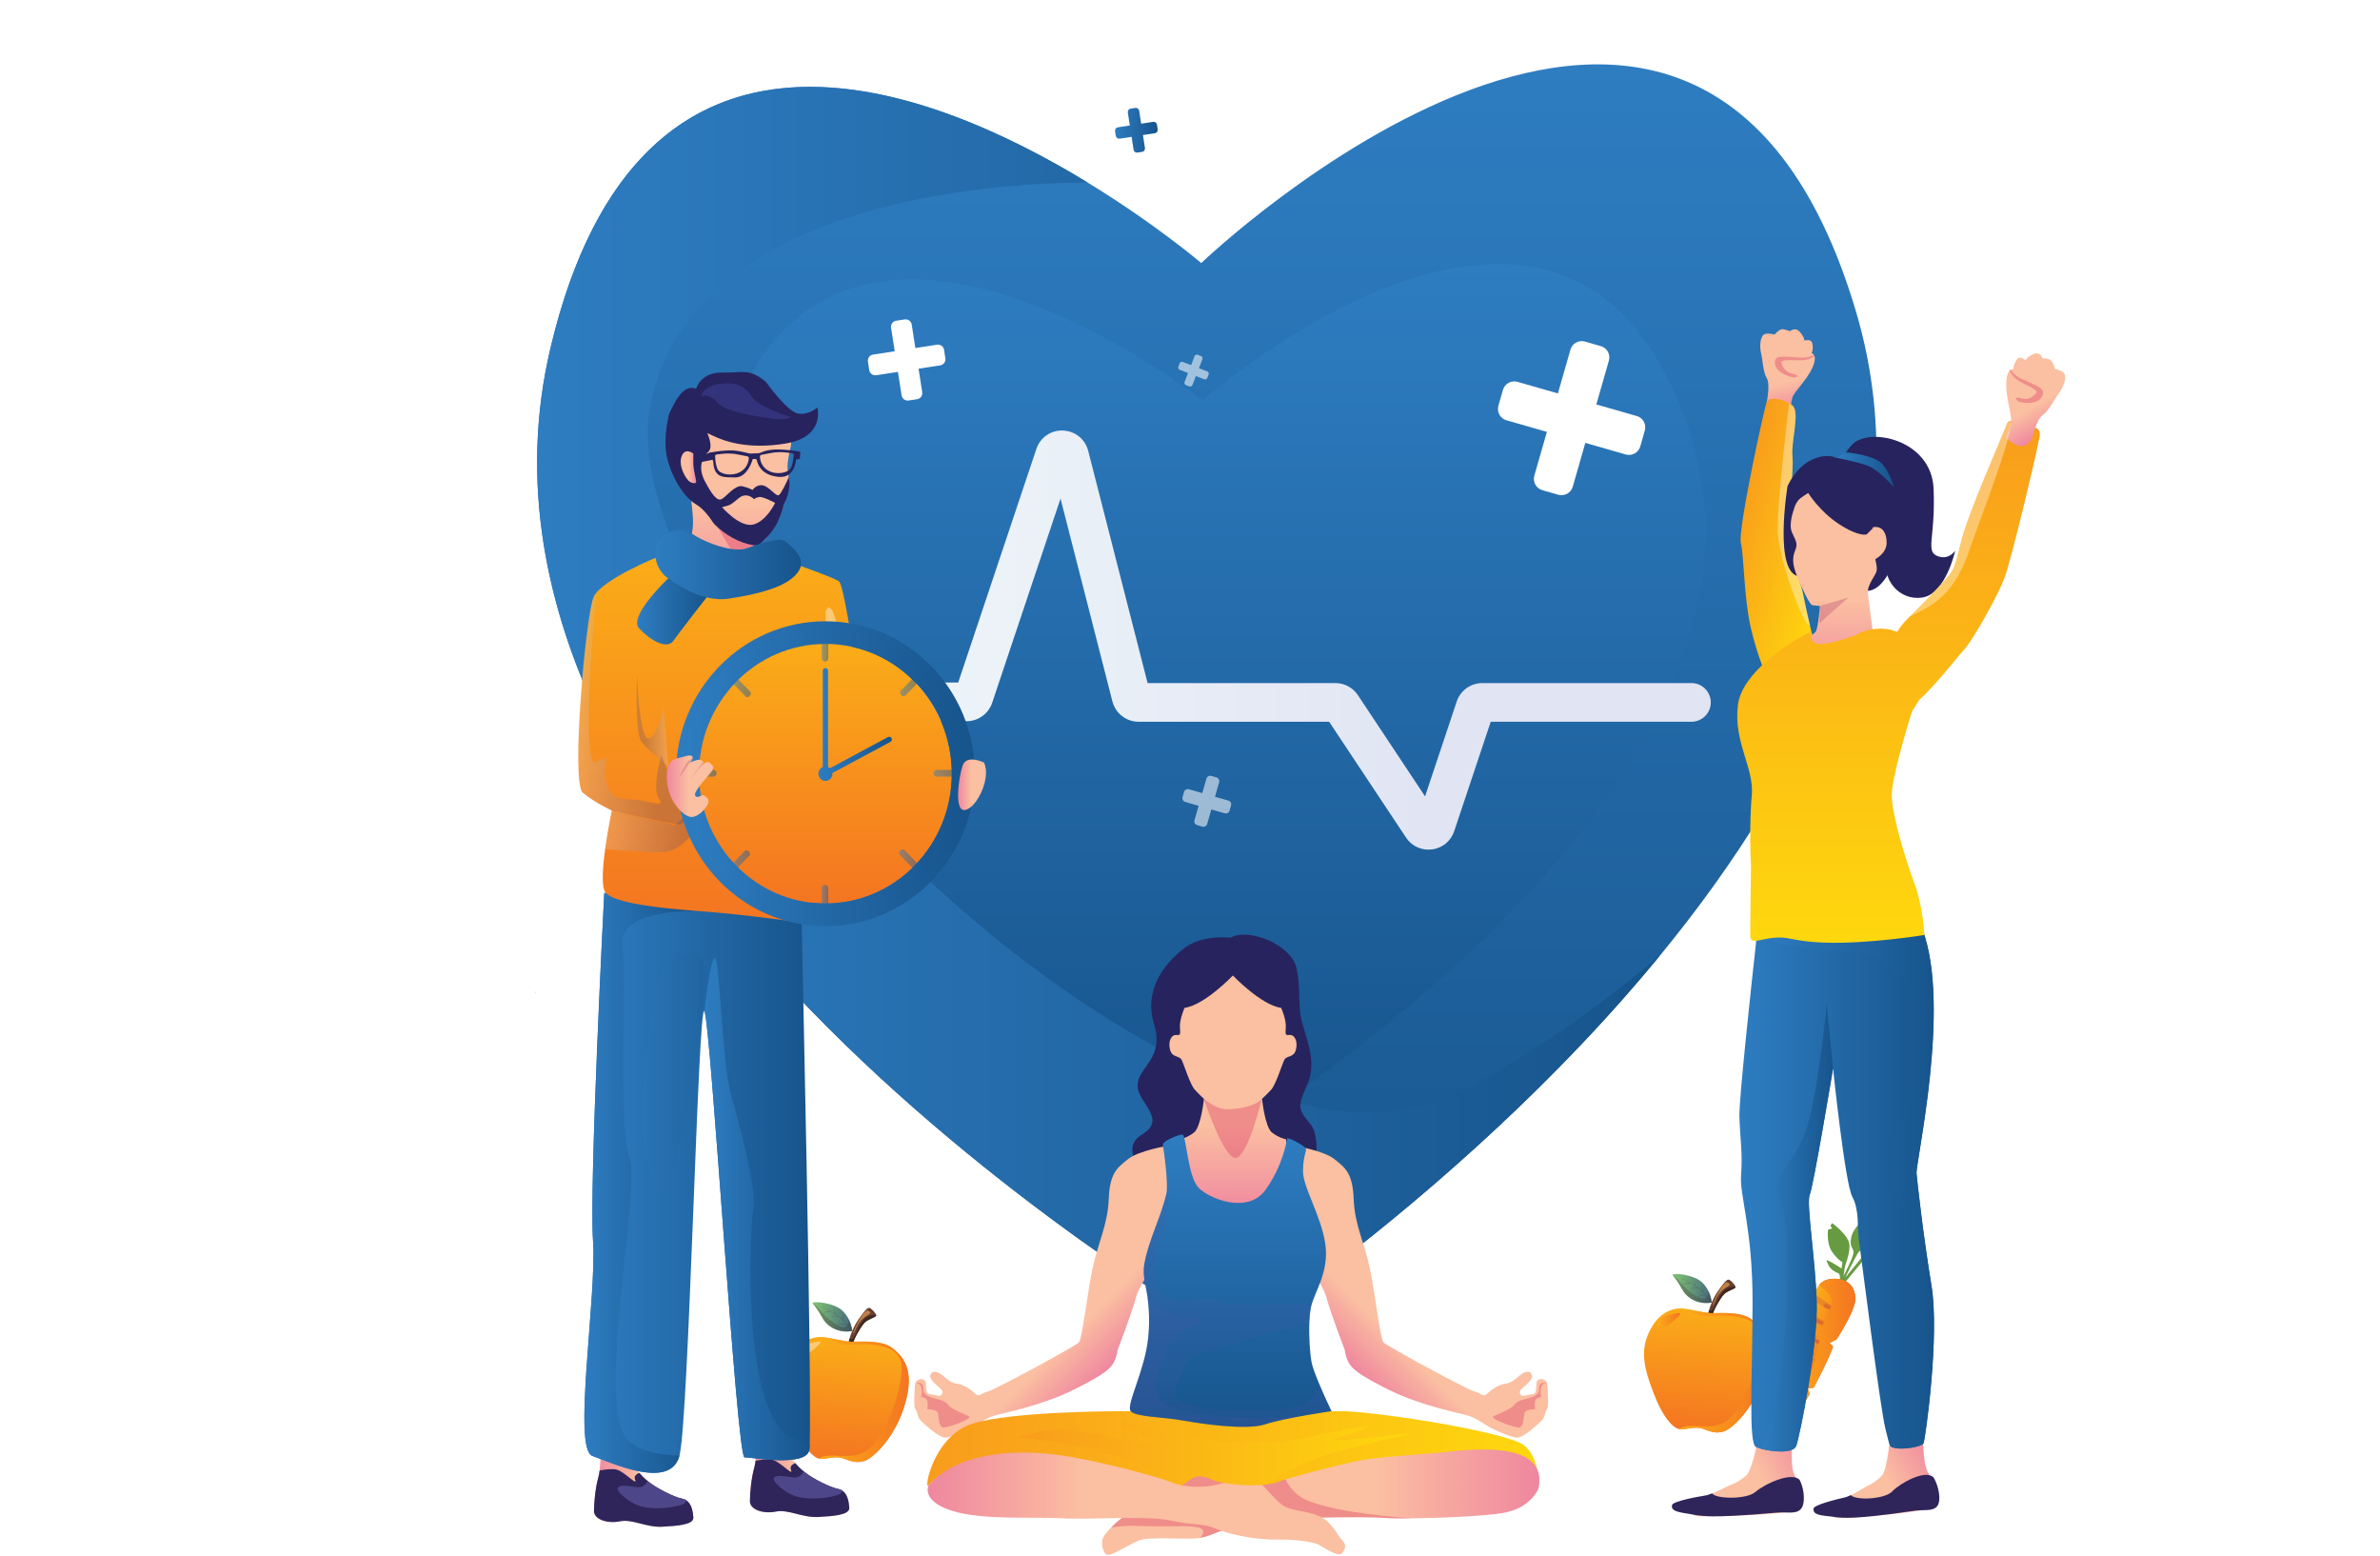 <?xml version="1.0" encoding="UTF-8"?>
<svg id="Layer_1" data-name="Layer 1" xmlns="http://www.w3.org/2000/svg" xmlns:xlink="http://www.w3.org/1999/xlink" viewBox="0 0 618 404">
  <defs>
    <style>
      .cls-1 {
        fill: url(#linear-gradient-61);
      }

      .cls-2 {
        fill: url(#linear-gradient-13);
      }

      .cls-3 {
        fill: url(#linear-gradient-28);
      }

      .cls-4 {
        fill: url(#linear-gradient-65);
      }

      .cls-5 {
        fill: url(#linear-gradient-69);
      }

      .cls-6 {
        fill: url(#linear-gradient-53);
      }

      .cls-7 {
        fill: url(#linear-gradient-42);
      }

      .cls-8 {
        fill: url(#linear-gradient-46);
      }

      .cls-9 {
        mask: url(#mask-5);
      }

      .cls-10 {
        fill: #33337c;
      }

      .cls-11 {
        fill: url(#linear-gradient-70);
      }

      .cls-12 {
        opacity: .39;
      }

      .cls-12, .cls-13, .cls-14, .cls-15 {
        fill: #fff;
      }

      .cls-16 {
        fill: url(#linear-gradient-60);
      }

      .cls-17 {
        fill: url(#linear-gradient-2);
      }

      .cls-18 {
        mask: url(#mask-1);
      }

      .cls-19 {
        fill: url(#linear-gradient-56);
      }

      .cls-20 {
        fill: url(#linear-gradient-43);
      }

      .cls-21 {
        fill: url(#linear-gradient-25);
      }

      .cls-22 {
        opacity: .12;
      }

      .cls-23 {
        fill: url(#linear-gradient-12);
      }

      .cls-24 {
        fill: url(#linear-gradient-40);
      }

      .cls-25 {
        fill: url(#linear-gradient-27);
      }

      .cls-26 {
        fill: url(#linear-gradient-68);
      }

      .cls-27, .cls-28 {
        fill: #c6667f;
      }

      .cls-29 {
        mask: url(#mask-10);
      }

      .cls-30 {
        mask: url(#mask-6);
      }

      .cls-31 {
        fill: url(#linear-gradient-37);
      }

      .cls-32 {
        mask: url(#mask-7);
      }

      .cls-33 {
        fill: url(#linear-gradient-55);
      }

      .cls-34 {
        filter: url(#luminosity-noclip-5);
      }

      .cls-35 {
        fill: url(#linear-gradient-64);
      }

      .cls-35, .cls-36, .cls-37, .cls-38, .cls-39, .cls-40 {
        mix-blend-mode: multiply;
      }

      .cls-41 {
        mask: url(#mask);
      }

      .cls-42 {
        fill: url(#linear-gradient-39);
      }

      .cls-43 {
        opacity: .27;
      }

      .cls-43, .cls-44 {
        fill: #3f2720;
      }

      .cls-45, .cls-28 {
        opacity: .46;
      }

      .cls-46 {
        fill: url(#linear-gradient-52);
      }

      .cls-14 {
        opacity: .41;
      }

      .cls-47 {
        fill: url(#linear-gradient-58);
      }

      .cls-48 {
        opacity: .4;
      }

      .cls-36 {
        fill: url(#linear-gradient-54);
      }

      .cls-49 {
        fill: url(#linear-gradient-47);
      }

      .cls-50 {
        fill: url(#linear-gradient-26);
      }

      .cls-51 {
        fill: url(#linear-gradient-74);
      }

      .cls-52 {
        opacity: .31;
      }

      .cls-53 {
        fill: url(#linear-gradient-72);
      }

      .cls-54 {
        fill: url(#linear-gradient-4);
      }

      .cls-55 {
        fill: url(#linear-gradient-35);
      }

      .cls-56 {
        fill: url(#linear-gradient-30);
      }

      .cls-57 {
        fill: #679b41;
      }

      .cls-58 {
        mask: url(#mask-8);
      }

      .cls-59 {
        filter: url(#luminosity-noclip-11);
      }

      .cls-60 {
        mask: url(#mask-2);
      }

      .cls-61 {
        filter: url(#luminosity-noclip-3);
      }

      .cls-62 {
        fill: url(#linear-gradient-73);
      }

      .cls-63 {
        fill: url(#linear-gradient-71);
      }

      .cls-64 {
        fill: url(#linear-gradient-44);
      }

      .cls-65 {
        mask: url(#mask-9);
      }

      .cls-66 {
        fill: #549945;
        opacity: .66;
      }

      .cls-67 {
        fill: url(#linear-gradient-49);
      }

      .cls-68 {
        fill: url(#linear-gradient-3);
      }

      .cls-69 {
        fill: #2f255b;
      }

      .cls-70 {
        fill: url(#linear-gradient-34);
      }

      .cls-71 {
        opacity: .36;
      }

      .cls-72 {
        fill: url(#linear-gradient-5);
      }

      .cls-73 {
        fill: url(#linear-gradient-38);
      }

      .cls-74 {
        fill: url(#linear-gradient-22);
      }

      .cls-75 {
        fill: url(#linear-gradient-24);
      }

      .cls-37 {
        fill: url(#linear-gradient-8);
      }

      .cls-76 {
        fill: url(#linear-gradient-33);
      }

      .cls-77 {
        fill: url(#linear-gradient-51);
      }

      .cls-78 {
        fill: #663f31;
      }

      .cls-79 {
        fill: url(#linear-gradient-66);
      }

      .cls-80 {
        fill: url(#linear-gradient-57);
      }

      .cls-81, .cls-82 {
        fill: #ca4a3a;
      }

      .cls-83 {
        fill: url(#linear-gradient-14);
      }

      .cls-84 {
        fill: url(#linear-gradient-62);
      }

      .cls-85 {
        filter: url(#luminosity-noclip-9);
      }

      .cls-86 {
        fill: #4d4789;
      }

      .cls-38 {
        fill: url(#linear-gradient-10);
      }

      .cls-87 {
        fill: url(#linear-gradient-29);
      }

      .cls-39 {
        fill: url(#linear-gradient-18);
      }

      .cls-15 {
        opacity: .56;
      }

      .cls-88 {
        fill: url(#linear-gradient-20);
      }

      .cls-89 {
        fill: url(#linear-gradient-67);
      }

      .cls-90 {
        fill: #27235e;
      }

      .cls-91 {
        fill: url(#linear-gradient-17);
      }

      .cls-92 {
        fill: url(#linear-gradient-50);
      }

      .cls-93 {
        fill: url(#linear-gradient-7);
      }

      .cls-94 {
        fill: url(#linear-gradient-9);
      }

      .cls-95 {
        fill: url(#linear-gradient-59);
      }

      .cls-96 {
        fill: url(#linear-gradient-11);
      }

      .cls-97 {
        fill: url(#linear-gradient-19);
      }

      .cls-98 {
        fill: url(#linear-gradient-6);
      }

      .cls-99 {
        fill: #d41c57;
      }

      .cls-100 {
        mask: url(#mask-11);
      }

      .cls-101 {
        fill: url(#linear-gradient-36);
      }

      .cls-102 {
        fill: url(#linear-gradient-21);
      }

      .cls-103 {
        fill: url(#linear-gradient-45);
      }

      .cls-104 {
        mask: url(#mask-4);
      }

      .cls-105 {
        fill: url(#linear-gradient-48);
      }

      .cls-40 {
        fill: url(#linear-gradient-15);
      }

      .cls-82 {
        opacity: .58;
      }

      .cls-106 {
        fill: url(#linear-gradient-32);
      }

      .cls-107 {
        fill: url(#linear-gradient-41);
      }

      .cls-108 {
        opacity: .32;
      }

      .cls-109 {
        fill: #c28046;
      }

      .cls-110 {
        fill: #94ca56;
        opacity: .6;
      }

      .cls-111 {
        fill: url(#linear-gradient-16);
      }

      .cls-112 {
        fill: url(#linear-gradient);
      }

      .cls-113 {
        fill: #5053a4;
        opacity: .16;
      }

      .cls-114 {
        fill: url(#linear-gradient-23);
      }

      .cls-115 {
        fill: url(#linear-gradient-31);
      }

      .cls-116 {
        filter: url(#luminosity-noclip-7);
      }

      .cls-117 {
        fill: url(#linear-gradient-63);
      }

      .cls-118 {
        opacity: .22;
      }

      .cls-119 {
        mask: url(#mask-3);
      }

      .cls-120 {
        filter: url(#luminosity-noclip);
      }
    </style>
    <linearGradient id="linear-gradient" x1="313.36" y1="16.71" x2="313.36" y2="347.68" gradientUnits="userSpaceOnUse">
      <stop offset="0" stop-color="#2e7dc1"/>
      <stop offset="1" stop-color="#17548c"/>
    </linearGradient>
    <linearGradient id="linear-gradient-2" x1="313.36" y1="68.53" x2="313.36" y2="295.86" xlink:href="#linear-gradient"/>
    <linearGradient id="linear-gradient-3" x1="200.21" y1="166.15" x2="444.24" y2="166.15" gradientUnits="userSpaceOnUse">
      <stop offset="0" stop-color="#f1f9fa"/>
      <stop offset=".73" stop-color="#e0e4f3"/>
    </linearGradient>
    <linearGradient id="linear-gradient-4" x1="139.47" y1="185.11" x2="431.03" y2="185.11" xlink:href="#linear-gradient"/>
    <linearGradient id="linear-gradient-5" x1="289.54" y1="33.81" x2="300.62" y2="33.81" xlink:href="#linear-gradient"/>
    <linearGradient id="linear-gradient-6" x1="-.37" y1="1095.83" x2="-.37" y2="1127.47" gradientTransform="translate(309.22 -744.66) rotate(4.62)" gradientUnits="userSpaceOnUse">
      <stop offset="0" stop-color="#fbac18"/>
      <stop offset="1" stop-color="#f47521"/>
    </linearGradient>
    <linearGradient id="linear-gradient-7" x1="-10.72" y1="1090.45" x2=".11" y2="1090.45" gradientTransform="translate(309.22 -744.66) rotate(4.62)" gradientUnits="userSpaceOnUse">
      <stop offset="0" stop-color="#81c672"/>
      <stop offset="1" stop-color="#45697f"/>
    </linearGradient>
    <filter id="luminosity-noclip" x="210.3" y="349.16" width="23.93" height="28.73" color-interpolation-filters="sRGB" filterUnits="userSpaceOnUse">
      <feFlood flood-color="#fff" result="bg"/>
      <feBlend in="SourceGraphic" in2="bg"/>
    </filter>
    <filter id="luminosity-noclip-2" x="210.3" y="-8394" width="23.93" height="32766" color-interpolation-filters="sRGB" filterUnits="userSpaceOnUse">
      <feFlood flood-color="#fff" result="bg"/>
      <feBlend in="SourceGraphic" in2="bg"/>
    </filter>
    <mask id="mask-1" x="210.3" y="-8394" width="23.93" height="32766" maskUnits="userSpaceOnUse"/>
    <linearGradient id="linear-gradient-8" x1="2.17" y1="1097.71" x2="2.17" y2="1125.69" gradientTransform="translate(309.22 -744.66) rotate(4.62)" gradientUnits="userSpaceOnUse">
      <stop offset=".35" stop-color="#fff"/>
      <stop offset="1" stop-color="#000"/>
    </linearGradient>
    <mask id="mask" x="210.3" y="349.16" width="23.93" height="28.73" maskUnits="userSpaceOnUse">
      <g class="cls-120">
        <g class="cls-18">
          <path class="cls-37" d="M217.99,349.42s2.2,1.65,6.04,1.11c3.85-.54,7.06.1,8.58,2.4,1.52,2.3,2.76,8.14-.17,14.58-2.93,6.44-6.43,10.74-8.2,10.36s-3.2-1.27-5.51-.83-5.54.1-6.54-3.94c-.99-4.04-6.01-26.57,5.79-23.68Z"/>
        </g>
      </g>
    </mask>
    <linearGradient id="linear-gradient-9" x1="2.17" y1="1097.71" x2="2.17" y2="1125.69" xlink:href="#linear-gradient-6"/>
    <filter id="luminosity-noclip-3" x="204.61" y="352.76" width="6.98" height="23.31" color-interpolation-filters="sRGB" filterUnits="userSpaceOnUse">
      <feFlood flood-color="#fff" result="bg"/>
      <feBlend in="SourceGraphic" in2="bg"/>
    </filter>
    <filter id="luminosity-noclip-4" x="204.61" y="-8394" width="6.98" height="32766" color-interpolation-filters="sRGB" filterUnits="userSpaceOnUse">
      <feFlood flood-color="#fff" result="bg"/>
      <feBlend in="SourceGraphic" in2="bg"/>
    </filter>
    <mask id="mask-3" x="204.61" y="-8394" width="6.98" height="32766" maskUnits="userSpaceOnUse"/>
    <linearGradient id="linear-gradient-10" x1="-11.3" y1="1102.01" x2="-11.3" y2="1124.95" xlink:href="#linear-gradient-8"/>
    <mask id="mask-2" x="204.61" y="352.76" width="6.98" height="23.31" maskUnits="userSpaceOnUse">
      <g class="cls-61">
        <g class="cls-119">
          <path class="cls-38" d="M206.21,353.07s-2.2,2.92-1.44,8.89c.76,5.97,5.34,14.67,6.47,14.08,1.13-.58-.83-3.79-1.35-6.99-.52-3.2-1.37-9.48-1.08-10.7.29-1.22,1.19-3.42.71-4.5s-2.53-1.39-3.3-.78Z"/>
        </g>
      </g>
    </mask>
    <linearGradient id="linear-gradient-11" x1="-11.3" y1="1102.01" x2="-11.3" y2="1124.95" gradientTransform="translate(309.22 -744.66) rotate(4.62)" gradientUnits="userSpaceOnUse">
      <stop offset=".35" stop-color="#f1607e"/>
      <stop offset="1" stop-color="#cc276f"/>
    </linearGradient>
    <linearGradient id="linear-gradient-12" x1="212.6" y1="363.4" x2="235.97" y2="363.4" gradientTransform="matrix(1,0,0,1,0,0)" xlink:href="#linear-gradient-6"/>
    <linearGradient id="linear-gradient-13" x1="221.51" y1="1070.48" x2="221.51" y2="1101.85" xlink:href="#linear-gradient-6"/>
    <linearGradient id="linear-gradient-14" x1="211.24" y1="1065.14" x2="221.98" y2="1065.14" xlink:href="#linear-gradient-7"/>
    <filter id="luminosity-noclip-5" x="433.59" y="341.74" width="23.72" height="28.49" color-interpolation-filters="sRGB" filterUnits="userSpaceOnUse">
      <feFlood flood-color="#fff" result="bg"/>
      <feBlend in="SourceGraphic" in2="bg"/>
    </filter>
    <filter id="luminosity-noclip-6" x="433.59" y="-8394" width="23.72" height="32766" color-interpolation-filters="sRGB" filterUnits="userSpaceOnUse">
      <feFlood flood-color="#fff" result="bg"/>
      <feBlend in="SourceGraphic" in2="bg"/>
    </filter>
    <mask id="mask-5" x="433.59" y="-8394" width="23.72" height="32766" maskUnits="userSpaceOnUse"/>
    <linearGradient id="linear-gradient-15" x1="224.03" y1="1072.34" x2="224.03" y2="1100.08" xlink:href="#linear-gradient-8"/>
    <mask id="mask-4" x="433.59" y="341.74" width="23.72" height="28.49" maskUnits="userSpaceOnUse">
      <g class="cls-34">
        <g class="cls-9">
          <path class="cls-40" d="M441.23,342s2.18,1.64,5.99,1.1c3.81-.54,7,.1,8.51,2.38,1.51,2.28,2.73,8.07-.17,14.46-2.9,6.38-6.37,10.65-8.13,10.27-1.75-.37-3.17-1.26-5.46-.83-2.29.43-5.5.09-6.48-3.91-.99-4-5.95-26.34,5.74-23.47Z"/>
        </g>
      </g>
    </mask>
    <linearGradient id="linear-gradient-16" x1="224.03" y1="1072.34" x2="224.03" y2="1100.08" xlink:href="#linear-gradient-6"/>
    <linearGradient id="linear-gradient-17" x1="430.42" y1="342.86" x2="436.31" y2="342.86" gradientTransform="matrix(1,0,0,1,0,0)" xlink:href="#linear-gradient-6"/>
    <filter id="luminosity-noclip-7" x="427.96" y="345.31" width="6.92" height="23.11" color-interpolation-filters="sRGB" filterUnits="userSpaceOnUse">
      <feFlood flood-color="#fff" result="bg"/>
      <feBlend in="SourceGraphic" in2="bg"/>
    </filter>
    <filter id="luminosity-noclip-8" x="427.96" y="-8394" width="6.92" height="32766" color-interpolation-filters="sRGB" filterUnits="userSpaceOnUse">
      <feFlood flood-color="#fff" result="bg"/>
      <feBlend in="SourceGraphic" in2="bg"/>
    </filter>
    <mask id="mask-7" x="427.96" y="-8394" width="6.92" height="32766" maskUnits="userSpaceOnUse"/>
    <linearGradient id="linear-gradient-18" x1="210.67" y1="1076.6" x2="210.67" y2="1099.34" xlink:href="#linear-gradient-8"/>
    <mask id="mask-6" x="427.96" y="345.31" width="6.92" height="23.11" maskUnits="userSpaceOnUse">
      <g class="cls-116">
        <g class="cls-32">
          <path class="cls-39" d="M429.54,345.62s-2.18,2.89-1.43,8.81c.75,5.92,5.29,14.54,6.42,13.96,1.12-.58-.83-3.76-1.34-6.93-.51-3.17-1.36-9.4-1.07-10.61.28-1.21,1.18-3.39.7-4.46-.48-1.06-2.51-1.38-3.27-.78Z"/>
        </g>
      </g>
    </mask>
    <linearGradient id="linear-gradient-19" x1="210.67" y1="1076.6" x2="210.67" y2="1099.34" xlink:href="#linear-gradient-6"/>
    <linearGradient id="linear-gradient-20" x1="435.88" y1="355.86" x2="459.05" y2="355.86" gradientTransform="matrix(1,0,0,1,0,0)" xlink:href="#linear-gradient-6"/>
    <linearGradient id="linear-gradient-21" x1="346.05" y1="1825.44" x2="346.05" y2="1838.32" gradientTransform="translate(-1269.76 -320.32) rotate(-58.24)" xlink:href="#linear-gradient-6"/>
    <linearGradient id="linear-gradient-22" x1="463.92" y1="350.3" x2="481.8" y2="350.3" gradientTransform="matrix(1,0,0,1,0,0)" xlink:href="#linear-gradient-6"/>
    <linearGradient id="linear-gradient-23" x1="3409.87" y1="384.86" x2="3435.68" y2="384.86" gradientTransform="translate(3589.91) rotate(-180) scale(1 -1)" gradientUnits="userSpaceOnUse">
      <stop offset=".53" stop-color="#fbbfa1"/>
      <stop offset="1" stop-color="#ef879f"/>
    </linearGradient>
    <linearGradient id="linear-gradient-24" x1="3369.37" y1="382.33" x2="3395.19" y2="382.33" xlink:href="#linear-gradient-23"/>
    <linearGradient id="linear-gradient-25" x1="151.74" y1="307.06" x2="210.35" y2="307.06" xlink:href="#linear-gradient"/>
    <linearGradient id="linear-gradient-26" x1="182.91" y1="313.87" x2="210.25" y2="313.87" xlink:href="#linear-gradient"/>
    <linearGradient id="linear-gradient-27" x1="151.74" y1="307.06" x2="180.04" y2="307.06" xlink:href="#linear-gradient"/>
    <linearGradient id="linear-gradient-28" x1="166.9" y1="278.4" x2="183.44" y2="278.4" xlink:href="#linear-gradient"/>
    <linearGradient id="linear-gradient-29" x1="3425.46" y1="100.53" x2="3425.46" y2="157.57" gradientTransform="translate(3615.61) rotate(-180) scale(1 -1)" xlink:href="#linear-gradient-23"/>
    <linearGradient id="linear-gradient-30" x1="3434.83" y1="121.3" x2="3438.86" y2="121.3" gradientTransform="translate(3615.61) rotate(-180) scale(1 -1)" gradientUnits="userSpaceOnUse">
      <stop offset="0" stop-color="#ef879f"/>
      <stop offset=".47" stop-color="#fbbfa1"/>
    </linearGradient>
    <linearGradient id="linear-gradient-31" x1="188.15" y1="144.63" x2="188.15" y2="239.45" gradientTransform="matrix(1,0,0,1,0,0)" xlink:href="#linear-gradient-6"/>
    <linearGradient id="linear-gradient-32" x1="165.3" y1="187.03" x2="173.54" y2="187.03" gradientUnits="userSpaceOnUse">
      <stop offset=".28" stop-color="#2e3690"/>
      <stop offset="1" stop-color="#e0e4f3"/>
    </linearGradient>
    <linearGradient id="linear-gradient-33" x1="157.13" y1="215.83" x2="185.18" y2="215.83" gradientUnits="userSpaceOnUse">
      <stop offset="0" stop-color="#e0e4f3"/>
      <stop offset=".72" stop-color="#2e3690"/>
    </linearGradient>
    <linearGradient id="linear-gradient-34" x1="211.87" y1="169.64" x2="213.47" y2="169.64" xlink:href="#linear-gradient-32"/>
    <linearGradient id="linear-gradient-35" x1="150.13" y1="183.98" x2="178.19" y2="183.98" xlink:href="#linear-gradient-33"/>
    <linearGradient id="linear-gradient-36" x1="165.42" y1="158.7" x2="184.07" y2="158.7" xlink:href="#linear-gradient"/>
    <linearGradient id="linear-gradient-37" x1="170.13" y1="146.57" x2="208.01" y2="146.57" xlink:href="#linear-gradient"/>
    <linearGradient id="linear-gradient-38" x1="175.54" y1="200.85" x2="253.12" y2="200.85" xlink:href="#linear-gradient"/>
    <linearGradient id="linear-gradient-39" x1="214.33" y1="167.16" x2="214.33" y2="234.54" gradientTransform="matrix(1,0,0,1,0,0)" xlink:href="#linear-gradient-6"/>
    <linearGradient id="linear-gradient-40" x1="212.51" y1="188.07" x2="231.59" y2="188.07" xlink:href="#linear-gradient"/>
    <linearGradient id="linear-gradient-41" x1="213.38" y1="168.74" x2="215.08" y2="168.74" xlink:href="#linear-gradient"/>
    <linearGradient id="linear-gradient-42" x1="213.38" y1="232.72" x2="215.08" y2="232.72" xlink:href="#linear-gradient"/>
    <linearGradient id="linear-gradient-43" x1="242.36" y1="200.73" x2="248.19" y2="200.73" gradientTransform="translate(44.54 446.01) rotate(-90)" xlink:href="#linear-gradient"/>
    <linearGradient id="linear-gradient-44" x1="180.27" y1="200.73" x2="186.1" y2="200.73" gradientTransform="translate(-17.55 383.91) rotate(-90)" xlink:href="#linear-gradient"/>
    <linearGradient id="linear-gradient-45" x1="233.47" y1="222.9" x2="238.18" y2="222.9" xlink:href="#linear-gradient"/>
    <linearGradient id="linear-gradient-46" x1="190.28" y1="178.56" x2="194.99" y2="178.56" xlink:href="#linear-gradient"/>
    <linearGradient id="linear-gradient-47" x1="190.02" y1="223.15" x2="194.77" y2="223.15" xlink:href="#linear-gradient"/>
    <linearGradient id="linear-gradient-48" x1="233.69" y1="178.31" x2="238.44" y2="178.31" xlink:href="#linear-gradient"/>
    <linearGradient id="linear-gradient-49" x1="177.04" y1="200.85" x2="251.62" y2="200.85" xlink:href="#linear-gradient"/>
    <linearGradient id="linear-gradient-50" x1="173.14" y1="204.11" x2="185.18" y2="204.11" gradientTransform="matrix(1,0,0,1,0,0)" xlink:href="#linear-gradient-30"/>
    <linearGradient id="linear-gradient-51" x1="248.78" y1="203.73" x2="256.04" y2="203.73" gradientTransform="matrix(1,0,0,1,0,0)" xlink:href="#linear-gradient-30"/>
    <linearGradient id="linear-gradient-52" x1="553.69" y1="240.13" x2="564.54" y2="258.92" gradientTransform="translate(4.42 -307.81) rotate(17.24)" gradientUnits="userSpaceOnUse">
      <stop offset=".63" stop-color="#fbbfa1"/>
      <stop offset="1" stop-color="#ef879f"/>
    </linearGradient>
    <linearGradient id="linear-gradient-53" x1="556.06" y1="292.22" x2="586.77" y2="292.22" gradientTransform="translate(4.42 -307.81) rotate(17.24)" gradientUnits="userSpaceOnUse">
      <stop offset="0" stop-color="#f99c1c"/>
      <stop offset=".99" stop-color="#fed70e"/>
    </linearGradient>
    <filter id="luminosity-noclip-9" x="451.96" y="103.52" width="19.27" height="72.03" color-interpolation-filters="sRGB" filterUnits="userSpaceOnUse">
      <feFlood flood-color="#fff" result="bg"/>
      <feBlend in="SourceGraphic" in2="bg"/>
    </filter>
    <filter id="luminosity-noclip-10" x="451.96" y="-8394" width="19.27" height="32766" color-interpolation-filters="sRGB" filterUnits="userSpaceOnUse">
      <feFlood flood-color="#fff" result="bg"/>
      <feBlend in="SourceGraphic" in2="bg"/>
    </filter>
    <mask id="mask-9" x="451.96" y="-8394" width="19.27" height="32766" maskUnits="userSpaceOnUse"/>
    <linearGradient id="linear-gradient-54" x1="556.06" y1="292.23" x2="586.77" y2="292.23" gradientTransform="translate(4.42 -307.81) rotate(17.24)" gradientUnits="userSpaceOnUse">
      <stop offset="0" stop-color="#000"/>
      <stop offset=".45" stop-color="#fff"/>
    </linearGradient>
    <mask id="mask-8" x="451.96" y="103.52" width="19.27" height="72.03" maskUnits="userSpaceOnUse">
      <g class="cls-85">
        <g class="cls-65">
          <path class="cls-36" d="M471.23,167.8l-12.49,7.75s-2.36-5-4.14-12.67c-1.77-7.68-1.75-18.82-2.57-21.97-.82-3.15,6.03-34.93,6.74-36.53.42-.96,1.97-1.05,3.6-.62-1.74,9.28-5.85,32.24-5.61,40.15.3,10.01,4.95,19.4,13.24,18.45.69,2.93,1.26,5.2,1.24,5.43Z"/>
        </g>
      </g>
    </mask>
    <linearGradient id="linear-gradient-55" x1="556.06" y1="292.23" x2="586.77" y2="292.23" xlink:href="#linear-gradient-53"/>
    <linearGradient id="linear-gradient-56" x1="-7775.56" y1="127.49" x2="-7775.56" y2="180.61" gradientTransform="translate(8252.47)" xlink:href="#linear-gradient-23"/>
    <linearGradient id="linear-gradient-57" x1="-7775.75" y1="122" x2="-7760.66" y2="122" gradientTransform="translate(8252.47)" xlink:href="#linear-gradient"/>
    <linearGradient id="linear-gradient-58" x1="633.28" y1="535.53" x2="668.74" y2="535.53" gradientTransform="translate(-278.81 256.23) rotate(-25.91) scale(.93 .82)" xlink:href="#linear-gradient-23"/>
    <linearGradient id="linear-gradient-59" x1="716.9" y1="595.8" x2="752.37" y2="595.8" gradientTransform="translate(-313.27 289.85) rotate(-30.13) scale(.88 .82)" xlink:href="#linear-gradient-23"/>
    <linearGradient id="linear-gradient-60" x1="451.66" y1="303.57" x2="502.2" y2="303.57" xlink:href="#linear-gradient"/>
    <linearGradient id="linear-gradient-61" x1="457.21" y1="318.78" x2="475.98" y2="318.78" xlink:href="#linear-gradient"/>
    <linearGradient id="linear-gradient-62" x1="456.14" y1="303.19" x2="502.2" y2="303.19" xlink:href="#linear-gradient"/>
    <linearGradient id="linear-gradient-63" x1="490.38" y1="109.22" x2="490.38" y2="244.74" gradientTransform="matrix(1,0,0,1,0,0)" xlink:href="#linear-gradient-53"/>
    <filter id="luminosity-noclip-11" x="452.83" y="178.26" width="46.85" height="66.49" color-interpolation-filters="sRGB" filterUnits="userSpaceOnUse">
      <feFlood flood-color="#fff" result="bg"/>
      <feBlend in="SourceGraphic" in2="bg"/>
    </filter>
    <filter id="luminosity-noclip-12" x="452.83" y="-8394" width="46.85" height="32766" color-interpolation-filters="sRGB" filterUnits="userSpaceOnUse">
      <feFlood flood-color="#fff" result="bg"/>
      <feBlend in="SourceGraphic" in2="bg"/>
    </filter>
    <mask id="mask-11" x="452.83" y="-8394" width="46.85" height="32766" maskUnits="userSpaceOnUse"/>
    <linearGradient id="linear-gradient-64" x1="499.69" y1="211.5" x2="452.83" y2="211.5" gradientUnits="userSpaceOnUse">
      <stop offset="0" stop-color="#fff"/>
      <stop offset="1" stop-color="#000"/>
    </linearGradient>
    <mask id="mask-10" x="452.83" y="178.26" width="46.85" height="66.49" maskUnits="userSpaceOnUse">
      <g class="cls-59">
        <g class="cls-100">
          <path class="cls-35" d="M499.69,242.7c.02.06-15.21,2.44-26.25,1.99-6.07-.24-8.63-1.19-10.57-1.29-5.45-.28-8.41,2.46-8.41-.7,0-1.26.03-4.36.07-7.62,2.51-.48,4.63-.87,5.05-.93,11.74-1.54,21.23-12.18,18.65-17.59-2.57-5.41-3.75-5.04-1.57-9.3,2.17-4.27-15.52-3.3-19.06-6.54-3.54-3.23-3.47-7.36-4.71-10.32-1.24-2.97,17.19,4.89,26.27,2.11,6.54-2,10.7-9.66,12.77-14.26,1,2.7,2.38,4.98,3.71,4.98.63,0,1.6-.63,2.75-1.61,0,0-.02.02-.03.04-.39.59-3.57,5.46-3.58,5.47-.05.08-.35.66-.82,1.56-.12.23-.25.48-.39.74,0,0,0,.02-.01.03-.07.12-.13.24-.19.37-.19.38-.4.78-.62,1.22-.63,1.23-.24,2.67.66,4.16-1.23,4.61-2.28,9.28-2.2,11.53.19,5.26,3.48,16.11,5.8,22.31,2.32,6.2,2.65,13.56,2.68,13.65Z"/>
        </g>
      </g>
    </mask>
    <linearGradient id="linear-gradient-65" x1="499.69" y1="211.5" x2="452.83" y2="211.5" gradientTransform="matrix(1,0,0,1,0,0)" xlink:href="#linear-gradient-53"/>
    <linearGradient id="linear-gradient-66" x1="522.04" y1="94.14" x2="532.32" y2="111.93" gradientTransform="matrix(1,0,0,1,0,0)" xlink:href="#linear-gradient-52"/>
    <linearGradient id="linear-gradient-67" x1="320.12" y1="253.22" x2="320.12" y2="315.2" gradientTransform="matrix(1,0,0,1,0,0)" xlink:href="#linear-gradient-52"/>
    <linearGradient id="linear-gradient-68" x1="373.53" y1="327.62" x2="348.67" y2="352.48" gradientTransform="matrix(1,0,0,1,0,0)" xlink:href="#linear-gradient-52"/>
    <linearGradient id="linear-gradient-69" x1="290.73" y1="352.48" x2="265.87" y2="327.62" gradientUnits="userSpaceOnUse">
      <stop offset="0" stop-color="#ef879f"/>
      <stop offset=".37" stop-color="#fbbfa1"/>
    </linearGradient>
    <linearGradient id="linear-gradient-70" x1="240.78" y1="377.33" x2="399.53" y2="377.33" gradientTransform="matrix(1,0,0,1,0,0)" xlink:href="#linear-gradient-53"/>
    <linearGradient id="linear-gradient-71" x1="286.16" y1="389.95" x2="399.72" y2="389.95" gradientTransform="matrix(1,0,0,1,0,0)" xlink:href="#linear-gradient-52"/>
    <linearGradient id="linear-gradient-72" x1="240.88" y1="390.26" x2="349.28" y2="390.26" xlink:href="#linear-gradient-69"/>
    <linearGradient id="linear-gradient-73" x1="319.56" y1="294.53" x2="319.56" y2="370.4" xlink:href="#linear-gradient"/>
    <linearGradient id="linear-gradient-74" x1="263.45" y1="377.29" x2="366.58" y2="377.29" gradientTransform="matrix(1,0,0,1,0,0)" xlink:href="#linear-gradient-53"/>
  </defs>
  <g>
    <path class="cls-110" d="M177.22,373.9c-.3-.74-1.42-1.1-2.17-1.43-.28-.13-.55.17-.34.39.3.3.58.64.92.91.36.29.7.61,1.2.59.24-.01.49-.22.39-.46Z"/>
    <path class="cls-110" d="M172.05,373c-.27-.07-.47.09-.54.29-.05.14-.07.28-.09.42-.02.18.02.32.17.47.14.15.38.12.5.01.14-.12.2-.25.21-.44,0-.01,0-.03,0-.04,0,0,0-.01,0-.03.01-.06.03-.12.05-.18.07-.19-.06-.44-.31-.51Z"/>
    <path class="cls-66" d="M154.07,359.82c.04-.1.06-.2.06-.3.03.05.07.09.11.12-.03.22-.06.43-.07.65,0,0,0,0,0-.01-.06-.09-.13-.18-.2-.28.04-.05.08-.12.1-.18Z"/>
  </g>
  <circle class="cls-13" cx="389.25" cy="337.66" r="4.86" transform="translate(-28.81 638.92) rotate(-76.72)"/>
  <g>
    <path class="cls-112" d="M431.03,248.05c-4.82,5.87-9.77,11.56-14.79,17.04-14.86,16.23-30.25,30.64-44.27,42.71-29.01,24.98-52.09,39.88-52.09,39.88,0,0-209.75-119.11-176.92-257.41,7.3-30.73,19.7-48.89,34.57-58.54.15-.1.29-.19.41-.27.16-.11.33-.21.49-.31.07-.04.12-.07.14-.08,28.45-17.58,65.58-4.86,93.44,10.3,3.65,1.99,7.14,4.01,10.42,6.02,17.6,10.74,29.49,20.9,29.49,20.9,0,0,129.29-123.88,169.94,12.33,18.08,60.53-11.92,120.02-50.82,167.43Z"/>
    <path class="cls-17" d="M400.94,227.43c-3.59,4.03-7.27,7.94-11.01,11.7-11.06,11.14-22.52,21.05-32.95,29.34-21.6,17.16-38.77,27.39-38.77,27.39,0,0-156.13-81.82-131.69-176.81,5.43-21.11,14.66-33.58,25.73-40.21.11-.07.22-.13.31-.18.12-.07.24-.14.37-.21.06-.03.09-.05.1-.06,21.17-12.08,48.81-3.34,69.55,7.07,2.72,1.36,5.31,2.76,7.76,4.14,13.1,7.38,21.95,14.36,21.95,14.36,0,0,96.23-85.09,126.49,8.47,13.46,41.58-8.87,82.44-37.83,115Z"/>
    <path class="cls-68" d="M370.93,220.56c-2.34,0-4.52-1.15-5.84-3.14l-19.96-30.06h-49.47c-3.21,0-6.01-2.17-6.81-5.29l-13.47-52.64-17.74,52.99c-.96,2.87-3.64,4.8-6.67,4.8h-45.75c-2.77,0-5.02-2.25-5.02-5.02s2.25-5.02,5.02-5.02h43.59l20.29-60.62c1-2.98,3.78-4.93,6.92-4.79,3.14.11,5.78,2.24,6.55,5.28l15.42,60.27h48.75c2.36,0,4.55,1.17,5.86,3.14l17.44,26.27,8.21-24.61c.96-2.87,3.64-4.8,6.67-4.8h54.29c2.77,0,5.02,2.25,5.02,5.02s-2.25,5.02-5.02,5.02h-52.12l-9.48,28.4c-.86,2.57-3.06,4.39-5.74,4.74-.32.04-.63.06-.95.06Z"/>
    <path class="cls-54" d="M431.03,248.05c-48.62,59.24-111.15,99.63-111.15,99.63,0,0-209.76-119.11-176.92-257.41C166.09-7.15,240.47,21.78,282.43,47.39c-16.05-.06-103.23,2.17-113.61,58.21-11.45,61.77,141.58,213.5,210.55,177.77,18.25-9.45,35.76-21.99,51.66-35.33Z"/>
  </g>
  <path class="cls-13" d="M243.32,89.48l-5.63.87-.95-6.1c-.13-.87-.95-1.46-1.82-1.33l-2.21.34c-.87.13-1.46.95-1.33,1.82l.95,6.1-5.63.87c-.87.13-1.46.95-1.33,1.82l.34,2.21c.13.87.95,1.46,1.82,1.33l5.63-.87.95,6.1c.13.87.95,1.46,1.82,1.33l2.21-.34c.87-.13,1.46-.95,1.33-1.82l-.95-6.1,5.63-.87c.87-.13,1.46-.95,1.33-1.82l-.34-2.21c-.13-.87-.95-1.46-1.82-1.33Z"/>
  <path class="cls-72" d="M299.42,31.63l-3.1.48-.52-3.36c-.07-.48-.52-.8-1-.73l-1.22.19c-.48.07-.8.52-.73,1l.52,3.36-3.1.48c-.48.07-.8.52-.73,1l.19,1.22c.07.48.52.8,1,.73l3.1-.48.52,3.36c.07.48.52.8,1,.73l1.22-.19c.48-.07.8-.52.73-1l-.52-3.36,3.1-.48c.48-.07.8-.52.73-1l-.19-1.22c-.07-.48-.52-.8-1-.73Z"/>
  <path class="cls-15" d="M313.46,96.41l-2.14-.83.9-2.32c.13-.33-.03-.7-.37-.83l-.84-.33c-.33-.13-.7.03-.83.37l-.9,2.32-2.14-.83c-.33-.13-.7.03-.83.37l-.33.84c-.13.33.03.7.37.83l2.14.83-.9,2.32c-.13.33.03.7.37.83l.84.33c.33.13.7-.03.83-.37l.9-2.32,2.14.83c.33.13.7-.03.83-.37l.33-.84c.13-.33-.03-.7-.37-.83Z"/>
  <path class="cls-15" d="M318.97,207.83l-3.48-1,1.08-3.77c.15-.54-.16-1.1-.69-1.25l-1.36-.39c-.54-.15-1.1.16-1.25.69l-1.08,3.77-3.48-1c-.54-.15-1.1.16-1.25.69l-.39,1.36c-.15.54.16,1.1.69,1.25l3.48,1-1.08,3.77c-.15.54.16,1.1.69,1.25l1.36.39c.54.15,1.1-.16,1.25-.69l1.08-3.77,3.48,1c.54.15,1.1-.16,1.25-.69l.39-1.36c.15-.54-.16-1.1-.69-1.25Z"/>
  <path class="cls-13" d="M425.01,108l-10.5-3.01,3.26-11.37c.46-1.62-.47-3.31-2.09-3.77l-4.12-1.18c-1.62-.46-3.31.47-3.77,2.09l-3.26,11.37-10.5-3.01c-1.62-.46-3.31.47-3.77,2.09l-1.18,4.12c-.46,1.62.47,3.31,2.09,3.77l10.5,3.01-3.26,11.37c-.46,1.62.47,3.31,2.09,3.77l4.12,1.18c1.62.46,3.31-.47,3.77-2.09l3.26-11.37,10.5,3.01c1.62.46,3.31-.47,3.77-2.09l1.18-4.12c.46-1.62-.47-3.31-2.09-3.77Z"/>
  <g>
    <path class="cls-78" d="M138.93,257.35c.05.18.07.34.05.49"/>
    <path class="cls-44" d="M138.93,257.35c.05.18.07.34.05.49"/>
  </g>
  <circle class="cls-13" cx="85.49" cy="111.75" r="3.74"/>
  <circle class="cls-13" cx="235.42" cy="8.63" r="4.86"/>
  <circle class="cls-13" cx="219.87" cy="334.06" r="4.86" transform="translate(-155.55 471.91) rotate(-76.81)"/>
  <g>
    <path class="cls-78" d="M227.51,341.51c-.1.44-1.93.88-2.86,1.7-.93.82-2.9,4.25-3.05,5.27s-1.31.38-1.31.38c0,0,.07-.53.31-1.37.34-1.21,1.02-3.07,2.31-4.95,2.19-3.17,2.6-3.17,3.03-2.96.39.19,1.46,1.26,1.57,1.78.01.05.01.1,0,.14Z"/>
    <path class="cls-44" d="M227.51,341.51c-.1.44-1.93.88-2.86,1.7-.93.82-2.9,4.25-3.05,5.27s-1.31.38-1.31.38c0,0,.07-.53.31-1.37.34.19.7.26.95-.09.62-.85,1.71-4.11,3.22-5.26.82-.63,1.92-.78,2.74-.78.01.05.01.1,0,.14Z"/>
    <path class="cls-109" d="M221.55,346.06s.28-1.13,1.4-3.13c1.12-2,2-2.97,2.47-2.7.47.27.79.48.45.79s-1.6.83-2.72,2.29-1.41,3.47-1.6,2.75Z"/>
    <path class="cls-98" d="M234.93,364.66c-2.57,8.7-8.31,13.87-10.4,14.56-2.09.69-3.66.08-5.47-.61-1.81-.7-3.9,0-5.7.13-.23.02-.48-.01-.75-.09-1.79-.53-4.26-3.32-6.61-9.46-2.69-7.05-3.64-11.63-.56-17.05,3.08-5.42,7.47-5.35,9.5-4.88.04,0,.08.02.11.03,2.04.47,5.26.96,5.26.96,1.64.27,8.33-.76,11.47,1.75,3.14,2.5,5.73,5.98,3.16,14.67Z"/>
    <path class="cls-93" d="M221.28,345.51c-3.08.6-6.28-.74-7.76-3.45-1.44-2.61-2.03-3.09-2.45-3.67-.02-.02-.03-.04-.05-.07-.42-.62,5.56-.31,7.86,2.05.65.67,1.12,1.36,1.47,2.02.88,1.68.94,3.11.94,3.11Z"/>
    <path class="cls-43" d="M221.33,345.48s-.5-.7-1.27-1.58c0-.02-.02-.04-.04-.05,0,0,0,0,0,0-.25-.28-.53-.58-.83-.89,0-.02,0-.04,0-.06-.22-.48-.44-.97-.36-1.51.01-.1-.14-.11-.15-.01-.07.47.07.9.25,1.32-.57-.55-1.2-1.1-1.87-1.56,0-.01,0-.02,0-.03-.19-.36-.29-.75-.31-1.16,0-.1-.16-.11-.15-.01.01.37.09.72.23,1.05-.05-.03-.1-.06-.15-.09-2.47-1.51-3.26-1.72-3.29-1.73-.03,0-.06,0-.06.04,0,.03,0,.06.04.06,0,0,.57.15,2.18,1.07-.56.06-1.12.15-1.67.27-.1.02-.07.17.03.15.59-.13,1.18-.22,1.78-.28.02,0,.04-.01.05-.03.27.16.57.33.89.53.1.06.19.12.29.18,0,0,0,0,0,.01.02.03.05.04.07.04.17.11.33.23.49.36-.23-.05-.46-.05-.7-.02-.3.03-.62.07-.89.21-.09.05-.02.19.07.14.24-.12.5-.15.76-.19.31-.04.6-.05.9.06.04.01.07,0,.08-.03.48.38.93.8,1.35,1.22,0,0,0,0,0,0,0,.02.03.03.04.04.25.25.49.51.7.75-.69-.26-1.46-.21-2.12.12-.09.05-.02.19.07.14.7-.36,1.51-.37,2.22-.02.02,0,.03,0,.05,0,.75.86,1.22,1.52,1.23,1.53,0,.01.02.02.04.02.01,0,.02,0,.03,0,.02-.02.03-.05.01-.07Z"/>
    <path class="cls-43" d="M221.28,345.51c-3.08.6-6.28-.74-7.76-3.45-1.44-2.61-2.03-3.09-2.45-3.67.44.21.93.56,1.38,1.14,1.09,1.43,4.11,4.63,6.43,4.97,1.23.18,1.58-.85,1.47-2.1.88,1.68.94,3.11.94,3.11Z"/>
    <g class="cls-41">
      <path class="cls-94" d="M217.99,349.42s2.2,1.65,6.04,1.11c3.85-.54,7.06.1,8.58,2.4,1.52,2.3,2.76,8.14-.17,14.58-2.93,6.44-6.43,10.74-8.2,10.36s-3.2-1.27-5.51-.83-5.54.1-6.54-3.94c-.99-4.04-6.01-26.57,5.79-23.68Z"/>
    </g>
    <path class="cls-12" d="M212.08,348.34s-3.71.45-4.67,2.08.41,2.67,2.15,1.26,5.14-3.99,2.52-3.34Z"/>
    <g class="cls-60">
      <path class="cls-96" d="M206.21,353.07s-2.2,2.92-1.44,8.89c.76,5.97,5.34,14.67,6.47,14.08,1.13-.58-.83-3.79-1.35-6.99-.52-3.2-1.37-9.48-1.08-10.7.29-1.22,1.19-3.42.71-4.5s-2.53-1.39-3.3-.78Z"/>
    </g>
    <path class="cls-23" d="M234.93,364.66c-2.57,8.7-8.31,13.87-10.4,14.56-2.09.69-3.66.08-5.47-.61-1.81-.7-3.9,0-5.7.13-.23.02-.48-.01-.75-.09,3.11-2,7.32.65,12.05-1.83,5.48-2.87,10.56-18.82,9.27-23.37-1.29-4.56-8.01-4.68-12.93-4.38-2.93.18-4.86-.89-5.96-1.78,2.04.47,5.26.96,5.26.96,1.64.27,8.33-.76,11.47,1.75,3.14,2.5,5.73,5.98,3.16,14.67Z"/>
  </g>
  <g>
    <path class="cls-78" d="M450.65,334.15c-.1.44-1.92.87-2.84,1.69-.92.81-2.87,4.21-3.02,5.23s-1.3.37-1.3.37c0,0,.07-.52.3-1.35.34-1.2,1.01-3.05,2.29-4.9,2.17-3.14,2.58-3.14,3.01-2.94.39.19,1.45,1.25,1.55,1.77.01.05.01.1,0,.14Z"/>
    <path class="cls-44" d="M450.65,334.15c-.1.44-1.92.87-2.84,1.69-.92.81-2.87,4.21-3.02,5.23s-1.3.37-1.3.37c0,0,.07-.52.3-1.35.34.19.69.25.94-.09.62-.84,1.7-4.07,3.19-5.22.82-.63,1.9-.77,2.72-.77.01.05.01.1,0,.14Z"/>
    <path class="cls-109" d="M444.75,338.67s.28-1.13,1.39-3.1c1.11-1.98,1.98-2.94,2.45-2.68.47.27.78.47.45.78-.33.31-1.58.82-2.7,2.27-1.12,1.45-1.4,3.44-1.59,2.73Z"/>
    <path class="cls-2" d="M458.02,357.1c-2.54,8.62-8.24,13.75-10.31,14.44-2.07.69-3.63.08-5.42-.61-1.79-.69-3.87,0-5.65.13-.23.02-.48-.01-.74-.09-1.78-.53-4.23-3.3-6.55-9.38-2.67-6.99-3.61-11.53-.56-16.9s7.4-5.31,9.42-4.84c.04,0,.07.02.11.03,2.02.46,5.21.95,5.21.95,1.63.26,8.26-.75,11.37,1.73,3.11,2.48,5.68,5.92,3.14,14.55Z"/>
    <path class="cls-83" d="M444.49,338.12c-3.06.6-6.22-.73-7.7-3.42-1.42-2.59-2.02-3.06-2.43-3.64-.02-.02-.03-.04-.05-.07-.41-.62,5.52-.3,7.79,2.03.64.66,1.11,1.35,1.45,2.01.87,1.67.93,3.09.93,3.09Z"/>
    <path class="cls-43" d="M444.53,338.09s-.49-.69-1.26-1.56c0-.02-.02-.04-.04-.05,0,0,0,0,0,0-.25-.28-.52-.58-.82-.88,0-.02,0-.04,0-.06-.22-.48-.43-.96-.36-1.5.01-.1-.14-.11-.15-.01-.07.46.07.89.25,1.31-.56-.55-1.19-1.09-1.85-1.54,0-.01,0-.02,0-.03-.19-.36-.29-.74-.31-1.15,0-.1-.16-.11-.15-.01.01.36.09.71.23,1.04-.05-.03-.1-.06-.15-.09-2.45-1.49-3.23-1.7-3.26-1.71-.03,0-.06,0-.06.04,0,.03,0,.06.04.06,0,0,.56.15,2.16,1.06-.56.06-1.11.15-1.65.27-.1.02-.07.17.03.15.58-.13,1.17-.22,1.77-.28.02,0,.04-.01.05-.03.27.15.56.33.88.53.1.06.19.12.29.18,0,0,0,0,0,.01.02.03.05.04.07.04.16.11.33.23.49.35-.23-.05-.46-.05-.69-.02-.3.03-.61.07-.89.21-.09.05-.02.18.07.14.23-.12.5-.15.75-.18.31-.04.6-.05.89.06.04.01.07,0,.08-.02.47.38.93.79,1.34,1.21,0,0,0,0,0,0,0,.02.03.03.04.04.25.25.48.5.7.74-.68-.26-1.45-.21-2.1.12-.09.04-.02.18.07.14.69-.36,1.5-.36,2.2-.02.02,0,.03,0,.05,0,.74.85,1.21,1.51,1.22,1.52,0,.01.02.02.04.02.01,0,.02,0,.03,0,.02-.02.03-.05.01-.07Z"/>
    <path class="cls-43" d="M444.49,338.12c-3.06.6-6.22-.73-7.7-3.42-1.42-2.59-2.02-3.06-2.43-3.64.44.21.93.55,1.36,1.13,1.08,1.42,4.08,4.59,6.38,4.93,1.22.18,1.57-.84,1.46-2.08.87,1.67.93,3.09.93,3.09Z"/>
    <g class="cls-104">
      <path class="cls-111" d="M441.23,342s2.18,1.64,5.99,1.1c3.81-.54,7,.1,8.51,2.38,1.51,2.28,2.73,8.07-.17,14.46-2.9,6.38-6.37,10.65-8.13,10.27-1.75-.37-3.17-1.26-5.46-.83-2.29.43-5.5.09-6.48-3.91-.99-4-5.95-26.34,5.74-23.47Z"/>
    </g>
    <path class="cls-91" d="M435.36,340.93s-3.68.45-4.63,2.06c-.95,1.62.4,2.65,2.13,1.25,1.73-1.4,5.09-3.95,2.5-3.31Z"/>
    <g class="cls-30">
      <path class="cls-97" d="M429.54,345.62s-2.18,2.89-1.43,8.81c.75,5.92,5.29,14.54,6.42,13.96,1.12-.58-.83-3.76-1.34-6.93-.51-3.17-1.36-9.4-1.07-10.61.28-1.21,1.18-3.39.7-4.46-.48-1.06-2.51-1.38-3.27-.78Z"/>
    </g>
    <path class="cls-88" d="M458.02,357.1c-2.54,8.62-8.24,13.75-10.31,14.44-2.07.69-3.63.08-5.42-.61-1.79-.69-3.87,0-5.65.13-.23.02-.48-.01-.74-.09,3.08-1.98,7.26.65,11.95-1.81,5.43-2.85,10.47-18.65,9.19-23.17s-7.94-4.64-12.82-4.34c-2.9.18-4.82-.88-5.9-1.77,2.02.46,5.21.95,5.21.95,1.63.26,8.26-.75,11.37,1.73,3.11,2.48,5.68,5.92,3.14,14.55Z"/>
  </g>
  <g>
    <path class="cls-102" d="M481.68,336.12c.05.26.09.54.11.82.06.75-.25,1.85-.73,3.06-.17.42-.36.85-.56,1.28-1.43,3.08-3.54,6.34-3.54,6.34l-1.9,1.08.95.79s-.59,1.62-1.48,3.6c-.43.96-1.29,2.68-2.05,4.19-.03.06-.06.13-.1.19-.77,1.52-1.43,2.78-1.43,2.78l-1.5.16.47,1.45s-.05.09-.14.25c-.03.05-.07.11-.11.18-.45.76-1.42,2.36-1.98,3.18-.76,1.11-3.1,3.35-3.57,3.12-.29-.14-.21-1.35-.03-2.98.12-1.05.28-2.28.41-3.49.05-.45.11-.91.17-1.38.07-.5.15-1.01.22-1.5.14-.85.28-1.66.41-2.34.04-.22.08-.42.11-.6.15-.76.25-1.25.25-1.25l.12-.08.83-.56s-.55-.34-.79-.49c-.01,0-.02-.02-.03-.05-.08-.23.01-1.14.25-2.58.08-.48.18-1.02.3-1.61.18-.9.4-1.92.65-3.04.14-.59.28-1.21.44-1.85.04-.18.09-.36.14-.53.22-.83.49-1.66.79-2.47.29-.78.59-1.54.91-2.27.38-.88.77-1.7,1.13-2.43.25-.51.5-.98.71-1.39.61-1.15,1.04-1.85,1.04-1.85.06-.1.13-.21.2-.31.25-.33.59-.63,1-.87.95-.56,2.31-.83,4.03-.64,2.42.27,3.86,1.75,4.3,4.09Z"/>
    <path class="cls-82" d="M481.68,336.12c-2,.91-5.24.67-7.07-1.16-.93-.93-1.25-1.69-1.25-2.29.95-.56,2.31-.83,4.03-.64,2.42.26,3.86,1.75,4.3,4.09Z"/>
    <path class="cls-81" d="M477.81,333.23c.94.18,1.61.79,1.5,1.36-.11.57-.96.88-1.91.69s-1.61-.79-1.5-1.36c.11-.57.96-.88,1.91-.69Z"/>
    <g class="cls-48">
      <path class="cls-81" d="M466.21,362.19c.55.39,1.24.49,1.91.32.62-.16.42-1.14-.2-.98-.43.11-.82.03-1.17-.21-.51-.36-1.05.51-.54.87h0Z"/>
      <path class="cls-81" d="M465.86,357.6c.19.32.52.54.9.49.26-.03.5-.21.52-.5.01-.25-.2-.54-.47-.5-.03,0-.06,0-.1,0,.05,0,.04,0-.02-.01.03,0,.04.01.06.03-.04-.04-.04-.05-.01-.01-.13-.23-.41-.33-.66-.19-.23.13-.36.46-.22.69h0Z"/>
      <path class="cls-81" d="M468.35,355.85c.69.87,1.7,1.35,2.82,1.36.63,0,.68-1.01.05-1.01-.87,0-1.6-.37-2.14-1.05-.39-.49-1.12.21-.74.7h0Z"/>
      <path class="cls-81" d="M467.7,351.17c.61.58,1.3,1.01,2.09,1.3.59.21.89-.76.3-.98-.62-.23-1.18-.57-1.65-1.03-.45-.43-1.19.27-.74.7h0Z"/>
      <path class="cls-81" d="M469.04,346.41c1.05,1.68,2.67,2.67,4.64,2.84.63.05.68-.96.05-1.01-1.6-.13-2.96-.96-3.81-2.32-.33-.53-1.21-.04-.88.49h0Z"/>
      <path class="cls-81" d="M469.52,341.29c1.14,1.7,2.77,2.81,4.8,3.15.61.1.92-.87.3-.98-1.75-.29-3.22-1.19-4.22-2.67-.35-.52-1.23-.03-.88.49h0Z"/>
      <path class="cls-81" d="M473.81,339.39c1.53.91,3.2,1.44,4.99,1.63.63.07.67-.94.05-1.01-1.62-.17-3.11-.67-4.5-1.49-.54-.32-1.08.55-.54.87h0Z"/>
    </g>
    <path class="cls-57" d="M477.15,334.49s.82-2.36.62-3.11l-.21-.74s-1.32-.51-2.13-1.32c-.81-.81-1.17-2.21-1.17-2.21,0,0,.45.07,1.61.74,1.16.67,2.32,1.44,2.32,1.44l.22-1.61s-1.34-.73-2.76-2.84-.98-5.63-.98-5.63l1.07-.31-.45-.69.44-.7s4.56,3.23,4.53,5.93c-.03,2.7-1.2,4.75-1.31,6.01-.11,1.26-.29,1.87-.29,1.87,0,0,2.7-5.1,2.63-6.32-.07-1.22-1.13-1.16-.57-3.89.56-2.73,4.7-6.02,4.7-6.02,0,0,.88,1.73-.28,5.67s-2.1,3.47-2.8,4.68-3.39,6.47-3.1,6.13c.28-.34,2.35-2.85,3.31-4.06.95-1.21.73-.68,1.79-2.89,1.06-2.21,5.07-3.89,5.48-3.79.4.1-.29,2.79-2.1,4.39-1.81,1.6-3.88,1.96-3.88,1.96l-6,7.21-.7.08Z"/>
    <g class="cls-108">
      <path class="cls-81" d="M469.77,362.13c-.03.05-.07.11-.11.18-.51-.07-1.43-.26-2.58-.52-.82-.18-1.65-.56-2.42-1.02.07-.5.15-1.01.22-1.5,1.09,1.03,2.33,1.97,3.42,2.34.7.24,1.18.41,1.47.53Z"/>
      <path class="cls-81" d="M468.92,358.46c-.99-.41-2.37-.99-3.63-1.54.04-.22.08-.42.11-.6,1.16.82,2.47,1.61,3.51,2.14Z"/>
      <path class="cls-81" d="M468.93,358.47c1.18.5,1.79.75.94.43-.28-.11-.59-.25-.94-.43Z"/>
      <path class="cls-81" d="M472.47,357.29c-.03.06-.06.13-.1.19-.41-.09-1.02-.21-1.84-.33-1.34-.19-3.18-1.22-4.77-2.16l.83-.56s-.55-.34-.79-.49c-.01,0-.02-.02-.03-.05,1.87,1.28,4.87,2.35,6.23,3.14.18.1.33.19.46.26Z"/>
      <path class="cls-81" d="M466.33,349.69c1.74,1.43,4.03,2.75,5.44,3.49,1.74.91-2.31-.53-5.74-1.88.08-.48.18-1.02.3-1.61Z"/>
      <path class="cls-81" d="M467.42,344.81c.04-.18.09-.36.14-.53.03.05.07.1.11.14,1.8,2.29,5.69,4.27,7.13,4.9,1.23.54-4.03-.65-7.82-2.67.14-.59.28-1.21.44-1.85Z"/>
      <path class="cls-81" d="M469.26,339.53c1.59,1.79,4.25,3.64,6.04,4.26,2.12.73,0,0-2.29-.13-1.18-.07-3.03-.94-4.66-1.86.29-.78.59-1.54.91-2.27Z"/>
      <path class="cls-81" d="M481.06,340.01c-.17.42-.36.85-.56,1.28-.92-.16-2.61-.47-4.45-.87-1.6-.35-3.83-2.01-5.65-3.32.25-.51.5-.98.71-1.39,1.07.91,2.44,1.99,4.2,3.08,2.51,1.56,4.6,1.47,5.75,1.22Z"/>
    </g>
    <path class="cls-74" d="M481.68,336.12c.05.26.09.54.11.82.06.75-.25,1.85-.73,3.06-.17.42-.36.85-.56,1.28-1.43,3.08-3.54,6.34-3.54,6.34l-1.9,1.08.95.79s-.59,1.62-1.48,3.6c-.43.96-1.29,2.68-2.05,4.19-.03.06-.06.13-.1.19-.77,1.52-1.43,2.78-1.43,2.78l-1.5.16.47,1.45s-.05.09-.14.25c-.03.05-.07.11-.11.18-.45.76-1.42,2.36-1.98,3.18-.76,1.11-3.1,3.35-3.57,3.12-.29-.14-.21-1.35-.03-2.98.71-.55,1.57-1.46,2.62-2.84,6.25-8.19,5.15-18.4,8.22-22.68,2.27-3.17-1-4.98-2.56-6.57.25-.33.59-.63,1-.87.95-.56,2.31-.83,4.03-.64,2.42.27,3.86,1.75,4.3,4.09Z"/>
  </g>
  <g>
    <path class="cls-114" d="M154.23,392.2c0,2.29,3.58,3.37,6.76,2.72,3.17-.65,6.86,1.63,10.96,1.41,4.1-.22,8.19-.54,8.09-2.39-.1-1.85-.61-4.46-2.87-4.9-2.25-.44-6.66-2.72-8.71-4.35-1.17-.93-1.94-1.75-2.47-2.37-.41-.47-.68-.81-.91-1-.51-.44-.35-7.94-.35-7.94l-8.76,1.63s.07,3.89-.28,6.71c-.08.68-.19,1.3-.33,1.78-.72,2.5-1.13,6.42-1.13,8.71Z"/>
    <path class="cls-69" d="M154.23,392.2c0,2.29,3.59,3.37,6.76,2.72,3.17-.65,6.86,1.63,10.96,1.41,4.1-.22,8.19-.54,8.09-2.39-.08-1.51-.44-3.52-1.79-4.45-.31-.21-.66-.36-1.08-.44-2.25-.43-6.66-2.72-8.7-4.35-.09-.07-.17-.14-.25-.21-1.03-.84-1.72-1.59-2.22-2.17-.84.39-1.44.94-1.11,1.72.82,1.96-2.56-1.85-4.61-2.5-1.08-.34-3-.11-4.58.18-.09.68-.19,1.3-.33,1.78-.72,2.5-1.13,6.42-1.13,8.71Z"/>
    <path class="cls-86" d="M164.36,390.18c3.21,1.84,8.77,1.59,12.45.51.86-.25,1.29-.68,1.43-1.2-.31-.21-.66-.36-1.08-.44-2.25-.43-6.66-2.72-8.7-4.35-.09-.07-.17-.14-.25-.21-1.61,2.57-2.88,1.25-6.12,1.19-3.48-.06-.94,2.66,2.28,4.5Z"/>
    <path class="cls-75" d="M194.72,389.67c0,2.29,3.58,3.37,6.76,2.72,3.17-.65,6.86,1.63,10.96,1.41,4.1-.22,8.19-.54,8.09-2.39-.1-1.85-.61-4.46-2.87-4.9-2.25-.44-6.66-2.72-8.71-4.35-1.17-.93-1.94-1.75-2.47-2.37-.41-.47-.68-.81-.91-1-.51-.44-.35-7.94-.35-7.94l-8.76,1.63s.07,3.89-.28,6.71c-.08.68-.19,1.3-.33,1.78-.72,2.5-1.13,6.42-1.13,8.71Z"/>
    <path class="cls-69" d="M194.72,389.67c0,2.29,3.59,3.37,6.76,2.72,3.17-.65,6.86,1.63,10.96,1.41,4.1-.22,8.19-.54,8.09-2.39-.08-1.51-.44-3.52-1.79-4.45-.31-.21-.66-.36-1.08-.44-2.25-.43-6.66-2.72-8.7-4.35-.09-.07-.17-.14-.25-.21-1.03-.84-1.72-1.59-2.22-2.17-.84.39-1.44.94-1.11,1.72.82,1.96-2.56-1.85-4.61-2.5-1.08-.34-3-.11-4.58.18-.09.68-.19,1.3-.33,1.78-.72,2.5-1.13,6.42-1.13,8.71Z"/>
    <path class="cls-86" d="M204.86,387.65c3.21,1.84,8.77,1.59,12.45.51.86-.25,1.29-.68,1.43-1.2-.31-.21-.66-.36-1.08-.44-2.25-.43-6.66-2.72-8.7-4.35-.09-.07-.17-.14-.25-.21-1.61,2.57-2.88,1.25-6.12,1.19-3.48-.06-.94,2.66,2.28,4.5Z"/>
    <path class="cls-21" d="M210.25,375.08c-.03.71-.07,1.18-.11,1.38-1,4.44-14.8,1.85-16.82,1.85s-8.77-113.21-10.42-115.8c-1.64-2.58-4.02,105.71-6.46,115.33-.01.04-.02.07-.03.11-2.45,8.88-17.39,1.85-22.6,0-5.22-1.85,1.18-41.44.17-55.87-1.01-14.43,2.92-90.29,2.92-90.29l23.13,3.46,28.13,4.21s2.71,120.76,2.09,135.63Z"/>
    <path class="cls-50" d="M210.25,375.08c-.03.71-.07,1.18-.11,1.38-1,4.44-14.8,1.85-16.82,1.85s-8.77-113.21-10.42-115.8c0,0,1.79-15.76,2.91-13.63,1.12,2.14,1.83,27.3,3.94,35.03,2.11,7.73,6.89,24.67,5.85,30.09-1.05,5.43-2.99,52.95,9.86,59.04,1.69.8,3.29,1.48,4.78,2.04Z"/>
    <path class="cls-25" d="M180.04,235.24c-.06.82-.12,1.31-.12,1.31,0,0-19.44-.68-18.31,8.94,1.12,9.62-1.13,46.99,1.85,55.13,2.97,8.14-9.02,64.97-.38,73.26,3.22,3.09,8.5,3.81,13.37,3.96-.01.04-.02.07-.03.11-2.45,8.88-17.39,1.85-22.6,0-5.22-1.85,1.18-41.44.17-55.87-1.01-14.43,2.92-90.29,2.92-90.29l23.13,3.46Z"/>
    <g class="cls-22">
      <path class="cls-3" d="M170.62,254.74s-7.25,35.26-1.49,51.54c5.77,16.28,11.87-36.34,14.02-49.17,2.16-12.83-8.17-12.14-12.54-2.37Z"/>
    </g>
    <path class="cls-87" d="M175.72,122.28c-2.3-6.71-.28-17.39,11.14-21.08,10.64-3.44,16.56,7.33,17.32,8.81.11-.08.22-.16.32-.23,0,0,1.23,4.23.87,5.93-.36,1.7-.94,4-.87,5.86.05,1.4.59,2.92.42,4.92-.02,0-.03-.01-.03-.01,0,0-2.35,8.47-3.16,9.05-.78.57-2.34,4.85-4.05,5.02-.05,0-.1,0-.15,0-.74.04-1.38.18-1.71,1.03-.64,1.63.3,5.12.3,5.12,0,0,2.45,4.67-2.82,6.53-5.27,1.85-5.02,7.65-9.75,1.78-4.73-5.87-4.35-12.58-4.35-12.58,0,0,.31-2.76.67-5.43.36-2.67-.58-7.41-.29-7.12,0,0-1.56-.88-3.86-7.6Z"/>
    <g class="cls-52">
      <path class="cls-99" d="M196.76,140.67c-.33.14-3.22-.93-6.88-1.97-3.66-1.04-5.03-4.37-5.03-4.37,0,0,5.36,9.27,6.47,10.45,1.11,1.19,5.44-4.11,5.44-4.11Z"/>
    </g>
    <path class="cls-90" d="M173.44,108.89c-.26,1.23-.45,2.47-.55,3.73-.2,2.47-.08,5.01.64,7.4,1.72,5.67,4.85,9.55,7.15,10.87,2.09,1.2,3.81,3.75,4.11,4.22.02.03.03.05.05.07.28.43.55.79.81,1.05,2.62,2.56,6.31,4.77,9.92,5.27.58.08,1.22.04,1.69-.32,1.69-1.29,2.94-2.73,4.07-4.58,1.03-1.68,1.75-3.77,2.26-5.75.44-.92.78-1.71.93-2.28.78-2.98.46-3.38.23-4.88l-.17.71c-.37.83-1.71,3.71-2.33,4.12-.73.48-2.49-2.22-4.18-2.52-1.69-.3-2.67,1.21-2.67,1.21,0,0-.77-.56-2.65-.98-1.88-.42-4.25,2.79-5.38,3.35s-2.45-1.07-4.36-4.71c-1.91-3.64-.57-6.28.89-7.55,1.47-1.27-.25-4.9-.25-4.9l2.05.95c2.05.95,8.23,3.47,18.44,1.74,10.21-1.73,8.1-9.34,8.1-9.34,0,0-2.01,1.97-4.89,1.61-2.89-.37-8.48-8.27-8.48-8.27-4.42-3.57-5.79-2.29-11.39-2.39-5.6-.1-6.73,4.21-6.73,4.21-3.44-1.4-5.64,3.78-6.76,5.97-.01.03-.03.05-.04.08-.29.6-.4,1.31-.53,1.92ZM187.49,131.67l.92-.26c.92-.26,1.21-.19,3.36-2.04,2.15-1.85,4.04.22,4.04.22,0,0,.32-.36,1.28-.57.96-.21,4.18,1.53,4.18,1.53,0,0-2.25,4.77-5.7,5.62-3.45.85-8.08-4.5-8.08-4.5Z"/>
    <path class="cls-56" d="M180.04,117.74s-2.21-1.75-3.08.8c-.87,2.55,1.24,5.96,2.16,6.52.92.57,1.66.43,1.66,0s-.69-3.12-.74-4.25c-.05-1.13,0-3.07,0-3.07Z"/>
    <path class="cls-10" d="M182,102.81s2.21-.71,4.35,1.77c2.14,2.48,10.63,3.54,14.16,4.11,3.52.57,4.92-.43,4.92-.43,0,0-8.37-2.31-10.44-5.55s-5.04-3.59-8.7-2.95c-3.66.64-4.28,3.05-4.28,3.05Z"/>
    <path class="cls-90" d="M184.09,119.07c0,.52.5-.05.9.28.4.33.04,1.74.86,3.1.83,1.36,2,1.49,5.1,1.49,3.1,0,4.43-4.41,4.44-4.62.01-.22.47-.18.78-.16.3.02.23.02.48.79.25.78,1.18,3.44,5.52,3.84,4.33.4,4.51-4.45,4.51-4.45l1.01-.23.12-1.81s-.67-.31-4.4-.57c-3.73-.27-5.28.53-5.94.79-.67.26-1.69.1-2.35.22-.66.13-3.03-.95-6.03-.82-2.99.13-4.82.61-5.06.68-.24.07.05.96.05,1.48ZM200.12,117.61c2.44-.51,4.74-.05,4.99-.03.26.02.94.07.97.36.02.29-.12,2.48-.81,3.65s-3.65,1.79-5.8.56c-2.15-1.23-2.13-3.47-2.13-3.47-.1-.76.34-.56,2.78-1.07ZM185.7,118.26c.03-.29.72-.34.98-.35.26-.02,2.56-.45,4.99.08,2.43.53,2.88.34,2.75,1.1,0,0-.05,2.24-2.24,3.44-2.19,1.21-5.14.56-5.79-.62-.64-1.18-.72-3.36-.69-3.65Z"/>
    <polygon class="cls-90" points="185.02 117.37 181.1 118.4 181.33 120.09 184.99 119.35 185.02 117.37"/>
    <path class="cls-115" d="M207.72,239.45s-14.4-2.08-25.77-2.9c-11.37-.82-22.27-2.14-24.67-4.77-2.4-2.63,1.6-21.38,1.6-21.38,0,0-4.32-1.97-7.53-4.6-3.2-2.63.87-46.36,2.79-50.81-4.09.09,0,0,0,0,1.92-4.44,16.47-10.36,16.47-10.36l33.11.82s12.34,4.27,14.1,5.43c1.76,1.15,6.09,35.03,8.17,44.57,2.08,9.54-18.28,44.01-18.28,44.01Z"/>
    <g class="cls-118">
      <path class="cls-106" d="M165.42,175.2s-.64,14.91,1.12,17.32,7,6.35,7,6.35l-1.23-15.17s-1.97,8.7-4.17,7.94c-2.2-.76-2.72-16.44-2.72-16.44Z"/>
    </g>
    <g class="cls-118">
      <path class="cls-76" d="M158.88,210.4s13.17,3.21,14.26,3.21,1.64,1.4,3.24-.41,2.55-1.54,2.55-1.54l6.25,8.07s-3.72-4.39-5.8-2.58c-2.08,1.81-4.07,4.28-8.76,4.11s-13.48-.84-13.48-.84l1.74-10.01Z"/>
    </g>
    <g class="cls-118">
      <polygon class="cls-70" points="213.47 173.31 212.22 164.52 211.87 174.76 213.47 173.31"/>
    </g>
    <g class="cls-118">
      <path class="cls-55" d="M178.19,212.09s-.27,2.18-2.66,1.85c-2.39-.33-16.65-3.53-16.65-3.53,0,0-4.32-1.97-7.53-4.6-3.2-2.63.67-45.78,2.6-50.24,0,0,.81-1.57.81-1.57,0,0-4.2,45.99-.04,43.79,4.17-2.19,2.28-.72,2.42,2.49.14,3.21.78,7.16,5.59,7.16s10.46,2.63,8.43,0c-2.03-2.63.57-11.31.57-11.31l6.47,15.96Z"/>
    </g>
    <path class="cls-14" d="M214.34,158.94s.12,10.26,2.36,8.33c2.24-1.93-.88-13.25-2.36-8.33Z"/>
    <g>
      <path class="cls-101" d="M184.07,154.33s-1.4,1.79-3.13,4.01c-.15.2-.31.4-.47.6-.27.35-.55.71-.83,1.08-1.09,1.41-2.21,2.86-3.12,4.07-.16.21-.31.41-.45.6-.5.67-.91,1.22-1.18,1.61-1.74,2.47-6.07-.12-8.95-3.21-.98-1.05-.42-2.88.75-4.84.13-.22.27-.44.41-.66,1.06-1.63,2.46-3.29,3.68-4.63.17-.19.33-.37.49-.54.19-.2.37-.4.55-.58.99-1.04,1.7-1.7,1.7-1.7l10.57,4.19Z"/>
      <path class="cls-31" d="M207.51,148.02c-.14.25-.3.49-.5.75,0,0,0,0,0,0-.76.98-1.85,1.82-3.18,2.57-.21.12-.43.24-.66.35-2.2,1.11-4.96,1.96-7.95,2.62-.25.06-.5.11-.76.16-1.75.37-3.57.68-5.39.95-.67.1-1.34.14-2.01.13-.24,0-.49-.01-.73-.03-.97-.06-1.93-.22-2.86-.45-2.86-.7-5.46-2.03-7.29-3.13-.23-.14-.45-.27-.65-.4-.64-.4-1.15-.76-1.5-1.01-.35-.25-.54-.4-.54-.4,0,0-2.61-1.57-3.23-5.11-.05-.31-.09-.63-.11-.96-.02-.27-.02-.54-.02-.83.11-4.58,5.54-6.85,9.02-5.02,0,0,0,0,0,0,.18.09.35.19.51.31.17.11.35.23.53.35.28.18.58.36.89.53.64.36,1.35.72,2.1,1.05.26.12.54.24.81.35,1.32.55,2.72,1.02,4.09,1.35.24.06.49.12.73.17,1.74.37,3.37.47,4.62.15.13-.03.25-.07.37-.11.1-.03.21-.07.32-.11,1.08-.37,2.32-.81,3.56-1.18h0c.26-.08.52-.16.78-.23,1.43-.4,2.81-.69,3.92-.68.4,0,.76.05,1.08.14h0c.32.09.59.24.8.46.62.64,1.66,1.47,2.48,2.46,1.09,1.31,1.82,2.92.78,4.81Z"/>
    </g>
    <g>
      <path class="cls-73" d="M214.33,161.28c-21.42,0-38.79,17.72-38.79,39.57s17.37,39.57,38.79,39.57,38.79-17.72,38.79-39.57-17.37-39.57-38.79-39.57ZM214.33,235.68c-18.86,0-34.14-15.59-34.14-34.83s15.29-34.83,34.14-34.83,34.14,15.59,34.14,34.83-15.29,34.83-34.14,34.83Z"/>
      <ellipse class="cls-42" cx="214.33" cy="200.85" rx="32.82" ry="33.69"/>
      <path class="cls-24" d="M231.51,191.63c-.17-.34-.59-.47-.92-.3l-15.08,8.1c-.15-.13-.32-.23-.5-.31v-24.99c0-.39-.3-.7-.68-.7s-.68.31-.68.7v24.99c-.67.28-1.14.95-1.14,1.73,0,1.03.81,1.87,1.82,1.87s1.82-.84,1.82-1.87c0-.06,0-.12,0-.18l15.08-8.1c.33-.18.46-.6.29-.94Z"/>
      <g class="cls-45">
        <g>
          <rect class="cls-107" x="213.38" y="165.73" width="1.7" height="6.01" rx=".85" ry=".85"/>
          <rect class="cls-7" x="213.38" y="229.71" width="1.7" height="6.01" rx=".85" ry=".85"/>
        </g>
        <g>
          <rect class="cls-20" x="244.4" y="197.81" width="1.75" height="5.83" rx=".87" ry=".87" transform="translate(446.01 -44.55) rotate(90)"/>
          <rect class="cls-64" x="182.31" y="197.81" width="1.75" height="5.83" rx=".87" ry=".87" transform="translate(383.91 17.55) rotate(90)"/>
        </g>
        <g>
          <path class="cls-103" d="M233.66,220.95l.26-.27c.26-.27.68-.27.94,0l3.11,3.2c.26.27.26.7,0,.97l-.26.27c-.26.27-.68.27-.94,0l-3.11-3.2c-.26-.27-.26-.7,0-.97Z"/>
          <path class="cls-8" d="M190.48,176.61l.26-.27c.26-.27.68-.27.94,0l3.11,3.2c.26.27.26.7,0,.97l-.26.27c-.26.27-.68.27-.94,0l-3.11-3.2c-.26-.27-.26-.7,0-.97Z"/>
        </g>
        <g>
          <path class="cls-49" d="M194.31,220.91l.26.27c.26.27.26.7,0,.97l-3.16,3.24c-.26.27-.68.27-.94,0l-.26-.27c-.26-.27-.26-.7,0-.97l3.16-3.24c.26-.27.68-.27.94,0Z"/>
          <path class="cls-105" d="M237.99,176.07l.26.27c.26.27.26.7,0,.97l-3.16,3.24c-.26.27-.68.27-.94,0l-.26-.27c-.26-.27-.26-.7,0-.97l3.16-3.24c.26-.27.68-.27.94,0Z"/>
        </g>
      </g>
      <path class="cls-67" d="M214.33,162.57c-20.59,0-37.29,17.14-37.29,38.28s16.69,38.28,37.29,38.28,37.29-17.14,37.29-38.28-16.69-38.28-37.29-38.28ZM214.33,234.54c-18.12,0-32.82-15.08-32.82-33.69s14.69-33.69,32.82-33.69,32.82,15.08,32.82,33.69-14.69,33.69-32.82,33.69Z"/>
    </g>
    <g>
      <path class="cls-92" d="M184.98,199.92c-.46.96-4.94,5.43-4.49,6.53.46,1.1,1.74-.27,2.2,0,.46.27,1.37.64,1.28,1.73-.09,1.1-2.46,3.98-4.48,3.9-2.02-.07-5.6-3.9-6.19-8.38,0,0-.49-2.74.24-4.84.73-2.1,2.74-2.01,4.12-2.46,1.32-.44,2.22-.37,2.2.29,0,.02,0,.05,0,.07,0,.02,0,.05-.01.07-.12.65-.73,1.09-.8,1.15.13-.05,2.02-.85,2.47-.76.4.08.94.15,1.07.56.02.06.03.13.03.2,0,.11-.03.23-.08.34-.04.09-.09.19-.15.27.56-.52,1.37-1.1,1.88-.62.82.78,1.19.96.73,1.92Z"/>
      <g class="cls-45">
        <path class="cls-27" d="M179.03,198s-3.01,4.6-2.61,3.69c.4-.91,1.64-3.53,2.32-4.15.3-.27.66-.55,1.12-.84.05-.03.1-.06.15-.09-.06.08-.11.16-.16.23-.5.72-.81,1.15-.81,1.15Z"/>
        <path class="cls-27" d="M182.6,198c0,.11-.03.23-.08.34-1.73,1.8-3.45,4.08-3.7,4.4-.31.4,2.1-2.85,3.75-4.95.02.06.03.13.03.2Z"/>
      </g>
    </g>
    <path class="cls-77" d="M255.49,197.94s-4.52-2.2-5.54.81c-1.02,3.02-2.37,12.3.79,11.49,3.16-.81,6.67-8.59,4.75-12.3Z"/>
  </g>
  <g>
    <g>
      <g>
        <path class="cls-46" d="M470.65,95.37c-1.46,3.33-4.76,6.26-5.22,7.81-.46,1.57-.56,3.98-.56,3.98,0,0-5.61,2.11-6.14-2.67,0,0,1.01-4.68.04-6.31-.98-1.63-1.01-4.43-1.49-6.52-.48-2.08-.1-4.16.68-4.77.8-.63,2.82-.03,2.82-.03,0,0,1.29-1.56,2.22-1.4.93.14,1.79.53,1.79.53,0,0,1.33-1.2,2.52.13,1.2,1.33,1.27,2.32,1.27,2.32,0,0,1.78-.69,2.05.85.28,1.54-.22,2.37-.22,2.37,0,0,.36.08.6.48.05.07.1.16.13.26.2.52.19,1.44-.48,2.98Z"/>
        <g class="cls-52">
          <path class="cls-99" d="M462.55,94.1c.21.51.49,2.33,2.7,2.85,2.23.51,1.46.83.86,1.03-.58.18-4.85-1.08-5.18-3.36-.33-2.29,1.24-2.08,4.12-1.96,2.2.1,3.88.56,5.95-.52.05.07.1.16.13.26-1.41,1.17-3.49,1.2-4.79,1.12-2.32-.13-4.01.06-3.8.59Z"/>
        </g>
        <path class="cls-6" d="M471.23,167.81l-12.49,7.74s-2.37-5-4.14-12.67c-1.78-7.68-1.75-18.82-2.57-21.97-.82-3.15,6.03-34.93,6.73-36.53.42-.96,1.97-1.05,3.6-.62.75.2,1.53.51,2.2.9.31.18.6.37.86.58,2.07,1.64-.42,9.35.02,13.36.45,4.02-1.7,19.66-1.62,22.48.09,2.82,3.35,7.78,4.42,13.38.49,2.55,1.16,5.46,1.73,7.9.7,2.93,1.26,5.2,1.24,5.43Z"/>
        <g class="cls-58">
          <path class="cls-33" d="M471.23,167.8l-12.49,7.75s-2.36-5-4.14-12.67c-1.77-7.68-1.75-18.82-2.57-21.97-.82-3.15,6.03-34.93,6.74-36.53.42-.96,1.97-1.05,3.6-.62-1.74,9.28-5.85,32.24-5.61,40.15.3,10.01,4.95,19.4,13.24,18.45.69,2.93,1.26,5.2,1.24,5.43Z"/>
        </g>
      </g>
      <g class="cls-71">
        <path class="cls-13" d="M468.26,154.47c.49,2.55,1.16,5.46,1.73,7.9-1.63.37-8.23-17.22-8.38-24.71-.14-7.1,2.65-30.5,2.95-32.99.31.18.6.37.86.58,2.07,1.64-.42,9.35.02,13.36.45,4.02-1.7,19.66-1.62,22.48.09,2.82,3.35,7.78,4.42,13.38Z"/>
      </g>
    </g>
    <g>
      <path class="cls-90" d="M480.95,121.97c-.64-.51-4.49-1.91,0-6.57,4.49-4.67,20.58-1.22,21.13,11.39s-2.14,16.18.87,17.5c3.01,1.32,4.75-1.33,4.75-1.33,0,0-2.46,11.16-8.46,12.14-5.99.97-10.98-4.62-9.31-11.35s4.8-14.09,1.75-17.62c-3.05-3.53-10.73-4.15-10.73-4.15Z"/>
      <path class="cls-90" d="M494.53,136.4s-3.07,17.66-10.23,16.98c1.47-2.7,2.46-6.83,2.86-9.16.47-2.77-2.11-7.6-2.11-7.6,0,0-7.69-.75-10.95-4.47-3.26-3.72-3.97-6.34-3.97-6.34,0,0-3.01,3.14-3.71,6.83-.58,3.04.7,12.85,1.83,17.16-.35-.1-.67-.16-.95-.18-6.9-.51-3.14-23.45-3.14-23.45,3.98-8.35,10.82-8.36,12.56-7.33,0,0,5.92-4.56,14.35,5.48,1.95,2.32,2.98,5.16,3.34,8.18.15,1.28.19,2.59.12,3.9Z"/>
      <path class="cls-19" d="M465.81,132.2s-1.44,3.83-.53,5.93c.9,2.1,1.66,2.87.87,4.74-.78,1.87-.73,3.62.38,6.43,1.11,2.82,3.34,7.75,4.08,7.82s1.96.18,1.96.18c0,0-.44,5.64-1.07,6.63-.63.98-4.69,3.2-4.69,3.2,0,0-5.66,13.05-1.1,13.3,4.56.25,9.29.55,13.09-1.66,3.8-2.2,7.6-13.95,7.6-13.95,0,0-1.1-8.5-1.38-10.68s1.92-4.69,2.23-5.77-.33-3.23-.33-3.23c0,0,2.93-1.4,2.97-4.18s-1.19-4.21-2.97-4.17-2.41,1.72-2.41,1.72c0,0,1.85-7.69-7.81-10.39-9.66-2.71-10.88,4.07-10.88,4.07Z"/>
      <polygon class="cls-28" points="472.58 157.31 480.02 155.08 472.41 161.81 472.58 157.31"/>
      <path class="cls-90" d="M466.82,129.77l2.69-1.83s2.89,4.78,8.09,8.16c5.2,3.38,7.11,2.62,7.11,2.62l1.55-1.55s1.41-6.27-4.94-12.42c-6.36-6.16-14.83-.91-14.5,5.01Z"/>
      <path class="cls-80" d="M476.72,118.84s1.88-1.35,2.63-1.38c.75-.03,7.06.75,9.14,2.72,2.08,1.98,3.33,6.35,3.33,6.35,0,0-3.81-4.49-6.87-5.64-3.05-1.14-8.23-2.07-8.23-2.07Z"/>
    </g>
    <g>
      <path class="cls-47" d="M466.34,383.63c1.39,2.39,2.14,6.06,1.42,7.82-.19.47-1.97.86-4.54,1.17,0,0,0,0,0,0-3.59.43-8.72.72-13.18.87-.02,0-.03,0-.05,0-1.97.07-3.8.11-5.32.13-.02,0-.04,0-.06,0-1.97.02-3.39,0-3.84-.05-.49-.06-.86-.19-1.15-.39-.92-.62-1-1.89-.92-3.62,2.23-.72,4.76-1.4,5.9-1.87,1.22-.5,2.87-1.29,4.33-2.02,1.19-.43,2.33-1.04,3.27-1.68.46-.32.87-.64,1.22-.96,1.76-1.62,3.37-11,3.37-11l8.88.22s-1.04,7.35.18,10.41c.12.3.25.56.38.77.04.06.08.13.12.2Z"/>
      <path class="cls-69" d="M455.83,387.28c-2.23,2-10.24,1.89-11.24.4-.33.13-.77.28-1.28.45-2.51.41-8.99,1.56-9.15,2.6-.2,1.28.75,1.74,4.53,2.27h0c.31.06.61.12.92.18,1.48.26,3,.41,5,.44.02,0,.04,0,.06,0,1.46.02,3.17-.02,5.32-.13.02,0,.03,0,.05,0,7.58-.37,10.89-.93,13.18-.87,0,0,0,0,0,0,2.29.06,4.59.34,5.08-2.48.33-1.88-.17-4.39-1-5.97-2.06-2.25-9.24,1.13-11.47,3.13Z"/>
    </g>
    <g>
      <path class="cls-95" d="M501.09,383c1.55,2.29,2.61,5.87,2.09,7.64-.14.47-1.81.95-4.24,1.38,0,0,0,0,0,0-3.4.61-8.29,1.16-12.56,1.53-.02,0-.03,0-.05,0-1.88.17-3.63.3-5.08.4-.02,0-.04,0-.06,0-1.89.12-3.25.18-3.69.15-.47-.03-.84-.14-1.14-.32-.94-.56-1.13-1.81-1.21-3.52,2.07-.83,4.43-1.63,5.48-2.14,1.12-.55,2.64-1.42,3.96-2.22,1.1-.49,2.14-1.14,2.98-1.83.41-.34.77-.68,1.08-1.01,1.54-1.69,2.22-11.02,2.22-11.02l8.53-.23s-.32,7.3,1.13,10.26c.15.29.29.54.43.74.04.06.09.12.13.19Z"/>
      <path class="cls-69" d="M491.35,387.15c-1.95,2.09-9.64,2.39-10.74.97-.3.15-.71.32-1.19.51-2.37.53-8.48,2-8.53,3.03-.07,1.28.88,1.68,4.55,2.01h0c.3.05.6.09.9.13,1.44.18,2.91.25,4.83.17.02,0,.04,0,.06,0,1.4-.06,3.04-.18,5.08-.4.02,0,.03,0,.05,0,7.23-.76,10.35-1.48,12.56-1.53,0,0,0,0,0,0,2.2-.06,4.43.1,4.64-2.71.14-1.87-.57-4.32-1.51-5.84-2.18-2.12-8.76,1.59-10.71,3.67Z"/>
    </g>
    <path class="cls-16" d="M501.52,333.61c2.2,13.43-1.64,39.94-2.01,40.96-.37,1.02-5.37,1.77-7.19,1.35-.62-.14-.98-.15-1.24-.32-.5-.31-.62-1.21-1.52-4.76-1.36-5.4-6.35-45.35-6.85-48.76-.5-3.41.17-7.86-1.74-11.43-1.91-3.57-4.99-33.3-4.99-33.3,0,0-5.12,30.78-6.06,32.82-.95,2.04,1.49,16.68,1.82,27.95.33,11.27-4.4,34.78-5.33,37.23-.79,2.08-6.32,1.53-9.2.73-.5-.14-.92-.28-1.23-.43-2.04-.95-.93-18.11-.9-37.45.04-19.34-3.43-27.8-2.98-33.26.44-5.45-.27-9.36-.44-15.1-.12-4.22,2.88-32.15,4.48-46.6.57-5.19.96-8.65.96-8.65,0,0,34.71-13.13,42.14,6.8,7.43,19.93-1.86,60.5-1.58,63.27.28,2.77,1.66,15.51,3.86,28.95Z"/>
    <path class="cls-1" d="M471.74,338.11c.33,11.27-4.4,34.78-5.33,37.23-.79,2.08-6.32,1.53-9.2.73,7.77-12.49,8.17-59.16,5.17-64.48-3.34-5.95,2.92-8.55,6.27-17.41,3.35-8.86,5.68-33.41,5.68-33.41l1.65,16.57s-5.12,30.78-6.06,32.82c-.95,2.04,1.49,16.68,1.82,27.95Z"/>
    <path class="cls-84" d="M501.52,333.61c2.2,13.43-1.64,39.94-2.01,40.96-.37,1.02-5.37,1.77-7.19,1.35-.62-.14-.98-.15-1.24-.32,12.08-6.94,3.68-60.44.74-69.1-3.04-8.98,6.57-24.67,5.67-34.92-.9-10.25.2-23.88-19.75-24.8-10.22-.47-17.22-2.07-21.61-3.52.57-5.19.96-8.65.96-8.65,0,0,34.71-13.13,42.14,6.8,7.43,19.93-1.86,60.5-1.58,63.27.28,2.77,1.66,15.51,3.86,28.95Z"/>
    <path class="cls-117" d="M529.07,115.9c-.31,2.09-6.77,29.17-8.48,33.89-1.71,4.71-8.28,16.34-10.5,18.75-1.72,1.87-7.74,9.65-11.68,13.07v.02s-.03.02-.04.04l-1.88,3c-.69,2.21-1.96,6.35-3.07,10.54-1.23,4.61-2.28,9.28-2.2,11.53.19,5.26,3.48,16.11,5.8,22.31,2.32,6.2,2.65,13.56,2.68,13.65.02.06-15.21,2.44-26.25,1.99-6.07-.24-8.63-1.19-10.57-1.29-5.45-.28-8.41,2.46-8.41-.7,0-1.26.03-4.36.07-7.62,0-.82.02-1.65.03-2.46.05-4.05.1-7.71.1-7.71-.36-6.52-.19-14.43.2-18.31.72-7.21-4.81-13.95-3.6-23.57.54-4.26,3.85-8.24,7.38-11.35,3.53-3.11,7.27-5.35,8.66-6.14h0c.35-.21.56-.31.56-.31,0,0,0,0,0,0l2.33-1.28s-.77,3.32,2.56,3.23c1.67-.04,3.97-.63,5.85-1.2,1.88-.57,3.35-1.14,3.35-1.14.32-.19.6-.35.81-.45,1.3-.65,4.48-1.68,8.12-.93,0,0,.74.3,1.78.54.64-1.11,1.55-2.29,2.87-3.59,3.94-3.83,7.78-7.89,9.9-10.3,2.12-2.42,2.12-2.96,3.94-10.09,1.81-7.13,11.21-28.29,11.81-30.15.13-.39.48-.58.96-.63,1.78-.2,5.31,1.51,5.31,1.51.08.01.17.02.25.04,3.11.54,1.66,3.08,1.37,5.11Z"/>
    <g class="cls-29">
      <path class="cls-4" d="M499.69,242.7c.02.06-15.21,2.44-26.25,1.99-6.07-.24-8.63-1.19-10.57-1.29-5.45-.28-8.41,2.46-8.41-.7,0-1.26.03-4.36.07-7.62,2.51-.48,4.63-.87,5.05-.93,11.74-1.54,21.23-12.18,18.65-17.59-2.57-5.41-3.75-5.04-1.57-9.3,2.17-4.27-15.52-3.3-19.06-6.54-3.54-3.23-3.47-7.36-4.71-10.32-1.24-2.97,17.19,4.89,26.27,2.11,6.54-2,10.7-9.66,12.77-14.26,1,2.7,2.38,4.98,3.71,4.98.63,0,1.6-.63,2.75-1.61,0,0-.02.02-.03.04-.39.59-3.57,5.46-3.58,5.47-.05.08-.35.66-.82,1.56-.12.23-.25.48-.39.74,0,0,0,.02-.01.03-.07.12-.13.24-.19.37-.19.38-.4.78-.62,1.22-.63,1.23-.24,2.67.66,4.16-1.23,4.61-2.28,9.28-2.2,11.53.19,5.26,3.48,16.11,5.8,22.31,2.32,6.2,2.65,13.56,2.68,13.65Z"/>
    </g>
    <path class="cls-79" d="M520.95,99.31c-.16,3.95,1.51,8.39,1.23,10.13-.28,1.75-1.26,4.15-1.26,4.15,0,0,4.11,4.75,6.7.35,0,0,1.16-5.05,2.76-6.17,1.6-1.12,2.87-3.83,4.23-5.65,1.35-1.8,1.93-4.01,1.5-4.98-.44-.99-2.52-1.38-2.52-1.38,0,0-.47-2.14-1.38-2.44-.9-.31-1.84-.34-1.84-.34,0,0-.66-1.81-2.32-1.08-1.66.72-2.17,1.65-2.17,1.65,0,0-1.29-1.52-2.22-.15s-.85,2.42-.85,2.42c0,0-.35-.1-.75.18-.08.05-.16.11-.23.19-.41.42-.81,1.32-.88,3.14Z"/>
    <g class="cls-52">
      <path class="cls-99" d="M528.79,101.97c-.42.4-1.48,2.04-3.69,1.48-2.23-.57-1.68.1-1.23.59.44.45,4.83,1.28,6.14-.79s-.19-2.63-2.84-3.9c-2.02-.97-3.73-1.32-5.11-3.37-.08.05-.16.11-.23.19.75,1.82,2.61,2.94,3.82,3.49,2.15.99,3.56,1.89,3.14,2.31Z"/>
    </g>
    <g class="cls-71">
      <path class="cls-13" d="M522.15,109.23c.13,5.03-6.54,21.48-11.02,34.29-4.99,14.25-13.56,14.9-15.59,16.9,3.94-3.83,7.78-7.89,9.9-10.3,2.12-2.41,2.12-2.96,3.94-10.09,1.82-7.13,11.21-28.29,11.81-30.15.13-.39.48-.58.96-.63Z"/>
    </g>
  </g>
  <g>
    <path class="cls-90" d="M319.56,243.43s-7.23-1-12.12,2.76c-4.9,3.77-10.55,10.67-7.78,19.59,2.76,8.91-3.89,11.05-4.27,15.69-.38,4.65,8.04,8.91,1.13,13.05-6.91,4.15,2.76,12.68,2.76,12.68,0,0,41.56-.75,41.56-1.38s2.64-10.17-.63-14.06c-3.26-3.89-3.26-4.65-.88-9.92,2.39-5.27.63-10.29-1-15.57-1.63-5.27-.29-8.91-1.71-15.07-1.42-6.15-12.71-10.42-17.05-7.78Z"/>
    <path class="cls-89" d="M335,268.67c-1.07,0-1.32.31-1.13-1.82s-1.19-5.21-1.19-5.21c-5.27-.75-12.55-8.41-12.55-8.41,0,0-7.28,7.66-12.55,8.41,0,0-1.38,3.08-1.19,5.21.19,2.13-.06,1.82-1.13,1.82s-2.01,1.63-1.44,3.83,2.45,1.38,3.08,2.76,2.13,6.28,3.33,7.6,2.39,2.39,2.39,2.39c0,0-.75,7.28-2.57,8.73-1.82,1.44-3.64,1.76-3.64,1.76,0,0-1.99,9.52,2.45,13.62,4.44,4.1,11.3,5.86,11.3,5.86,0,0,6.86-1.76,11.3-5.86,4.44-4.1,2.45-13.62,2.45-13.62,0,0-1.82-.31-3.64-1.76-1.82-1.44-2.57-8.73-2.57-8.73,0,0,1.19-1.07,2.39-2.39,1.19-1.32,2.7-6.21,3.33-7.6s2.51-.56,3.08-2.76c.56-2.2-.38-3.83-1.44-3.83Z"/>
    <path class="cls-26" d="M335.85,297.37s7.78,1.26,10.63,3.52c2.85,2.26,4.77,3.68,5.02,10.38s2.85,11.47,4.18,17.91c1.34,6.44,2.76,18.33,3.52,19.25.75.92,21.76,12.3,23.69,12.81,1.93.5,2.26,1.59,3.35.5,1.09-1.09,3.01-2.34,4.52-2.51s2.8-1.21,3.72-2.05c.92-.84,2.47-1.55,3.05-.71.59.84.29,1.42-.59,2.39-.88.96-2.26,1.8-2.3,2.43s.38,1.35,1.63.93c1.26-.42,2.3.08,2.55-1.22.25-1.3-.13-2.43.71-2.85.84-.42,2.05.08,2.22,1.05s.44,5.9,0,6.53c-.44.63-.5,1-.75,1.95-.25.94-1.78,2.09-2.49,2.74s-3.37,2.81-4.6,2.78c-1.23-.03-5.78-1.76-8.54-3.58s-3.77-2.01-4.77-2.32c-1-.31-11.42-2.32-19.71-6.4-8.29-4.08-9.92-5.71-10.73-7.28-.82-1.57-.82-2.64-1-3.26s-3.33-8.47-4.83-13.87c-1.51-5.4-14.63-20.59-13.25-26.62,1.38-6.03,4.77-12.47,4.77-12.47Z"/>
    <g class="cls-52">
      <path class="cls-99" d="M401.76,359.19s-1.13-.46-1.55.88c-.42,1.34,0,2.59,0,2.59,0,0-1.35.04-1.59,1.05s0,2.09,0,2.09c0,0-2.63,0-2.8,1.09s-.21,3.26-1.17,3.64-7.78-2.26-6.95-2.8c.84-.54,4.48-1.72,5.52-3.06s2.97-1.38,4.31-1.88c1.34-.5,2.09-.92,2.09-2.05s.38-2.26,2.13-1.55Z"/>
    </g>
    <path class="cls-5" d="M303.55,297.37s-7.78,1.26-10.63,3.52c-2.85,2.26-4.77,3.68-5.02,10.38s-2.85,11.47-4.18,17.91c-1.34,6.44-2.76,18.33-3.52,19.25-.75.92-21.76,12.3-23.69,12.81-1.93.5-2.26,1.59-3.35.5s-3.01-2.34-4.52-2.51-2.8-1.21-3.72-2.05c-.92-.84-2.47-1.55-3.06-.71-.59.84-.29,1.42.59,2.39.88.96,2.26,1.8,2.3,2.43.04.63-.38,1.35-1.63.93s-2.3.08-2.55-1.22c-.25-1.3.13-2.43-.71-2.85-.84-.42-2.05.08-2.22,1.05s-.44,5.9,0,6.53c.44.63.5,1,.75,1.95s1.78,2.09,2.49,2.74,3.37,2.81,4.6,2.78c1.23-.03,5.78-1.76,8.54-3.58s3.77-2.01,4.77-2.32,11.42-2.32,19.71-6.4c8.29-4.08,9.92-5.71,10.73-7.28s.82-2.64,1-3.26c.19-.63,3.33-8.47,4.83-13.87,1.51-5.4,14.63-20.59,13.25-26.62-1.38-6.03-4.77-12.47-4.77-12.47Z"/>
    <path class="cls-11" d="M290.32,366.34s-27.29,0-37.66,3.18c-10.38,3.18-12.89,17.58-11.55,16.07s5.02-4.52,8.87-5.19c3.85-.67,9.71-3.35,13.22-2.85,3.52.5,27.45,4.35,34.15,7.2,6.7,2.85,18.08,4.35,26.78,3.18,8.7-1.17,26.95-7.53,32.81-8.37,5.86-.84,16.4-2.78,20.42-2.23,4.02.55,13.89-1.46,18.41,1.56,4.52,3.01,3.68,7.53,3.68,7.53,0,0,.67-7.7-3.68-11.22-4.35-3.52-40.51-9.21-48.71-8.87-8.2.33-56.75,0-56.75,0Z"/>
    <path class="cls-63" d="M399.47,386.43s-1.95,5.15-9.29,6.34c-5.13.83-16.07,1.3-23.7,1.38h0c-3.29.03-5.96,0-7.3-.13-4.45-.37-30.51-.15-36.12,1.36-5.61,1.51-8.2,3.26-11.38,3.85-3.18.59-13.06-.5-15.99.67-2.93,1.18-7.61,4.52-8.54,3.56-.92-.96-1.17-2.72-.83-3.97.16-.59.98-1.71,2.18-2.93,1.34-1.38,3.16-2.91,5.02-4.01,3.52-2.09,11.97-5.52,14.31-7.53.13-.11.25-.21.37-.31,2.13-1.74,3.57-2.04,6.58-.62,2.55,1.2,9.48,1.82,14.04,1.29,1.14-.13,2.13-.34,2.87-.62.54-.21,1.26-.45,2.11-.72,4.9-1.53,14.1-3.8,18.31-4.72,4.94-1.09,16.65-1.75,22.01-2.26,5.36-.51,28.29-4.02,25.36,9.37Z"/>
    <g class="cls-52">
      <path class="cls-99" d="M366.49,394.14s0,0-.02,0h0c-3.29.03-5.96-.01-7.3-.13-4.45-.37-30.51-.15-36.12,1.36-5.6,1.51-8.2,3.26-11.38,3.85,3.43-4.27-5.11-2.6-15.65-3.1-2.86-.14-5.38.06-7.53.42,1.35-1.38,3.16-2.91,5.02-4.01,3.52-2.09,11.97-5.52,14.31-7.53,2.35-2.01,3.77-2.43,6.95-.92,3.18,1.51,13.23,2.09,16.91.67.54-.21,1.26-.45,2.11-.72.8,1.59,1.94,3.1,3.58,4.3,6.03,4.41,29.13,5.81,29.13,5.81Z"/>
    </g>
    <path class="cls-53" d="M241.11,385.59s-2.01,3.93,5.86,6.53c7.87,2.59,21.59,1.59,28.71,2.01,7.11.42,22.1-.75,28.29.59s8.45.67,11.47,2.01,9.79,3.01,16.24,2.93c6.44-.08,9.88.92,10.63,1.26.75.33,5.19,3.52,6.19,2.26,1-1.26,1.09-2.34,0-3.35-1.09-1-2.68-5.02-6.36-6.44-3.68-1.42-7.2-1.09-9.46-2.93-2.26-1.84-3.93-4.27-6.03-5.94-2.09-1.67-6.11-.33-10.04.75s-9.21.84-12.22-.42c-3.01-1.26-18.16-5.44-28.21-6.95s-18.33-.92-25.11,1.34c-6.78,2.26-9.96,6.36-9.96,6.36Z"/>
    <path class="cls-62" d="M345.73,366.33s-12.3,1.77-17.2,3.4c-4.9,1.63-16.7-.13-21.47-1-4.77-.88-12.05-.88-13.43-2.37-1.38-1.48,3.64-10.44,4.52-19.1.36-3.5.29-7.04-.18-10.53-.22-1.64-.63-3.21-.84-4.81-.17-1.22-.22-2.46,0-3.75,1.12-6.3,4.3-12.11,5.75-18.33.23-1.03.15-3.16-.04-5.38,0-.01,0-.02,0-.02-.28-3.22-.78-6.64-.88-7.23-.17-1,4.19-2.76,5.11-2.68.92.08,1.34,10.63,4.02,13.64,2.68,3.01,12.89,7.11,17.49.75,4.6-6.36,5.55-12.95,5.67-13.39.13-.44,4.42,1.88,4.8,2.55.37.67-.71,1.84-.71,5.98s4.65,11.43,5.77,18.71c1.13,7.28-2.76,12.55-3.64,16.32-.26,1.09-.4,2.5-.47,4.05-.17,3.82.15,8.41.6,10.64.23,1.14.98,3.14,1.84,5.2,1.48,3.57,3.3,7.34,3.3,7.34Z"/>
    <g class="cls-52">
      <path class="cls-99" d="M237.64,359.19s1.13-.46,1.55.88c.42,1.34,0,2.59,0,2.59,0,0,1.35.04,1.59,1.05.25,1,0,2.09,0,2.09,0,0,2.63,0,2.8,1.09s.21,3.26,1.17,3.64,7.78-2.26,6.95-2.8c-.84-.54-4.48-1.72-5.52-3.06-1.05-1.34-2.97-1.38-4.31-1.88-1.34-.5-2.09-.92-2.09-2.05s-.38-2.26-2.13-1.55Z"/>
    </g>
    <path class="cls-113" d="M345.73,366.33s-4.76.69-9.54,1.6c-2.9.55-5.81,1.19-7.66,1.81-4.9,1.63-16.7-.13-21.47-1-4.77-.88-12.05-.88-13.43-2.37-1.38-1.48,3.64-10.44,4.52-19.1.36-3.5.29-7.04-.18-10.53-.22-1.64-.63-3.21-.84-4.81-.17-1.22-.22-2.46,0-3.75.24-1.35.57-2.68.97-3.99,0,0,0,0,0,0,1.43-4.82,3.64-9.45,4.78-14.33.23-1.03.15-3.16-.04-5.38.11.41,1.66,6.31-.8,15.01-2.55,9.02-4.48,13.89.69,17.08,5.17,3.18,8.68-1,13.54,1.17,4.85,2.17,23.6-.42,24.19,1.38-.26,1.09-.4,2.5-.47,4.05-2.87,1.12-17.78,4.77-22.38,6.46-5.02,1.84-8.54.67-10.21,5.52-1.68,4.85-4.65,7.58,1.02,9.46,5.68,1.88,24.33,2.39,29.87,0,2.7-1.17,3.67-3.64,4.14-5.6,1.48,3.57,3.3,7.34,3.3,7.34Z"/>
    <g class="cls-52">
      <path class="cls-99" d="M312.59,285.24s2.95,2.57,5.71,2.7c2.76.13,8.04-.82,9.35-2.7,0,0-3.45,14.44-6.59,15.32s-8.47-15.32-8.47-15.32Z"/>
    </g>
    <path class="cls-113" d="M336.61,367.33s-.14.22-.42.6c-2.9.55-5.81,1.19-7.66,1.81-4.9,1.63-16.7-.13-21.47-1-4.77-.88-12.05-.88-13.43-2.37-1.38-1.48,3.64-10.44,4.52-19.1.36-3.5.29-7.04-.18-10.53-.22-1.64-.63-3.21-.84-4.81-.17-1.22-.22-2.46,0-3.75.24-1.35.57-2.68.97-3.99-.1.6-1.61,10.42,1.88,14.35,3.6,4.05,14.68,3.15,11.84,4.65s-8.39,3.75-9.29,7.8-9.12,14.68,9.75,16.35c18.87,1.67,24.34,0,24.34,0Z"/>
    <path class="cls-51" d="M349.28,376.27c-9.61,2.5-16.32,6.15-20.48,9.11-4.56.53-11.49-.09-14.04-1.29-3.01-1.42-4.44-1.12-6.58.62-3.3-1.27-7.87-3.51-17.16-6.47-14.04-4.48-26.93-5.02-27.57-5.04.21,0,1.74-.06,6.58-1.75,5.23-1.83,33,4.2,35.2,4.84s-11.6-4.64-14.4-6.84c-2.8-2.2,23.2,5,27.11,5s10.09.2,14.89-.2,16.8-3.6,20.4-3.83c3.6-.23,1,.83-5.6,2.78-6.6,1.95,17.8-1.15,18.86-1.15s-7.06,1.6-17.21,4.24Z"/>
  </g>
</svg>